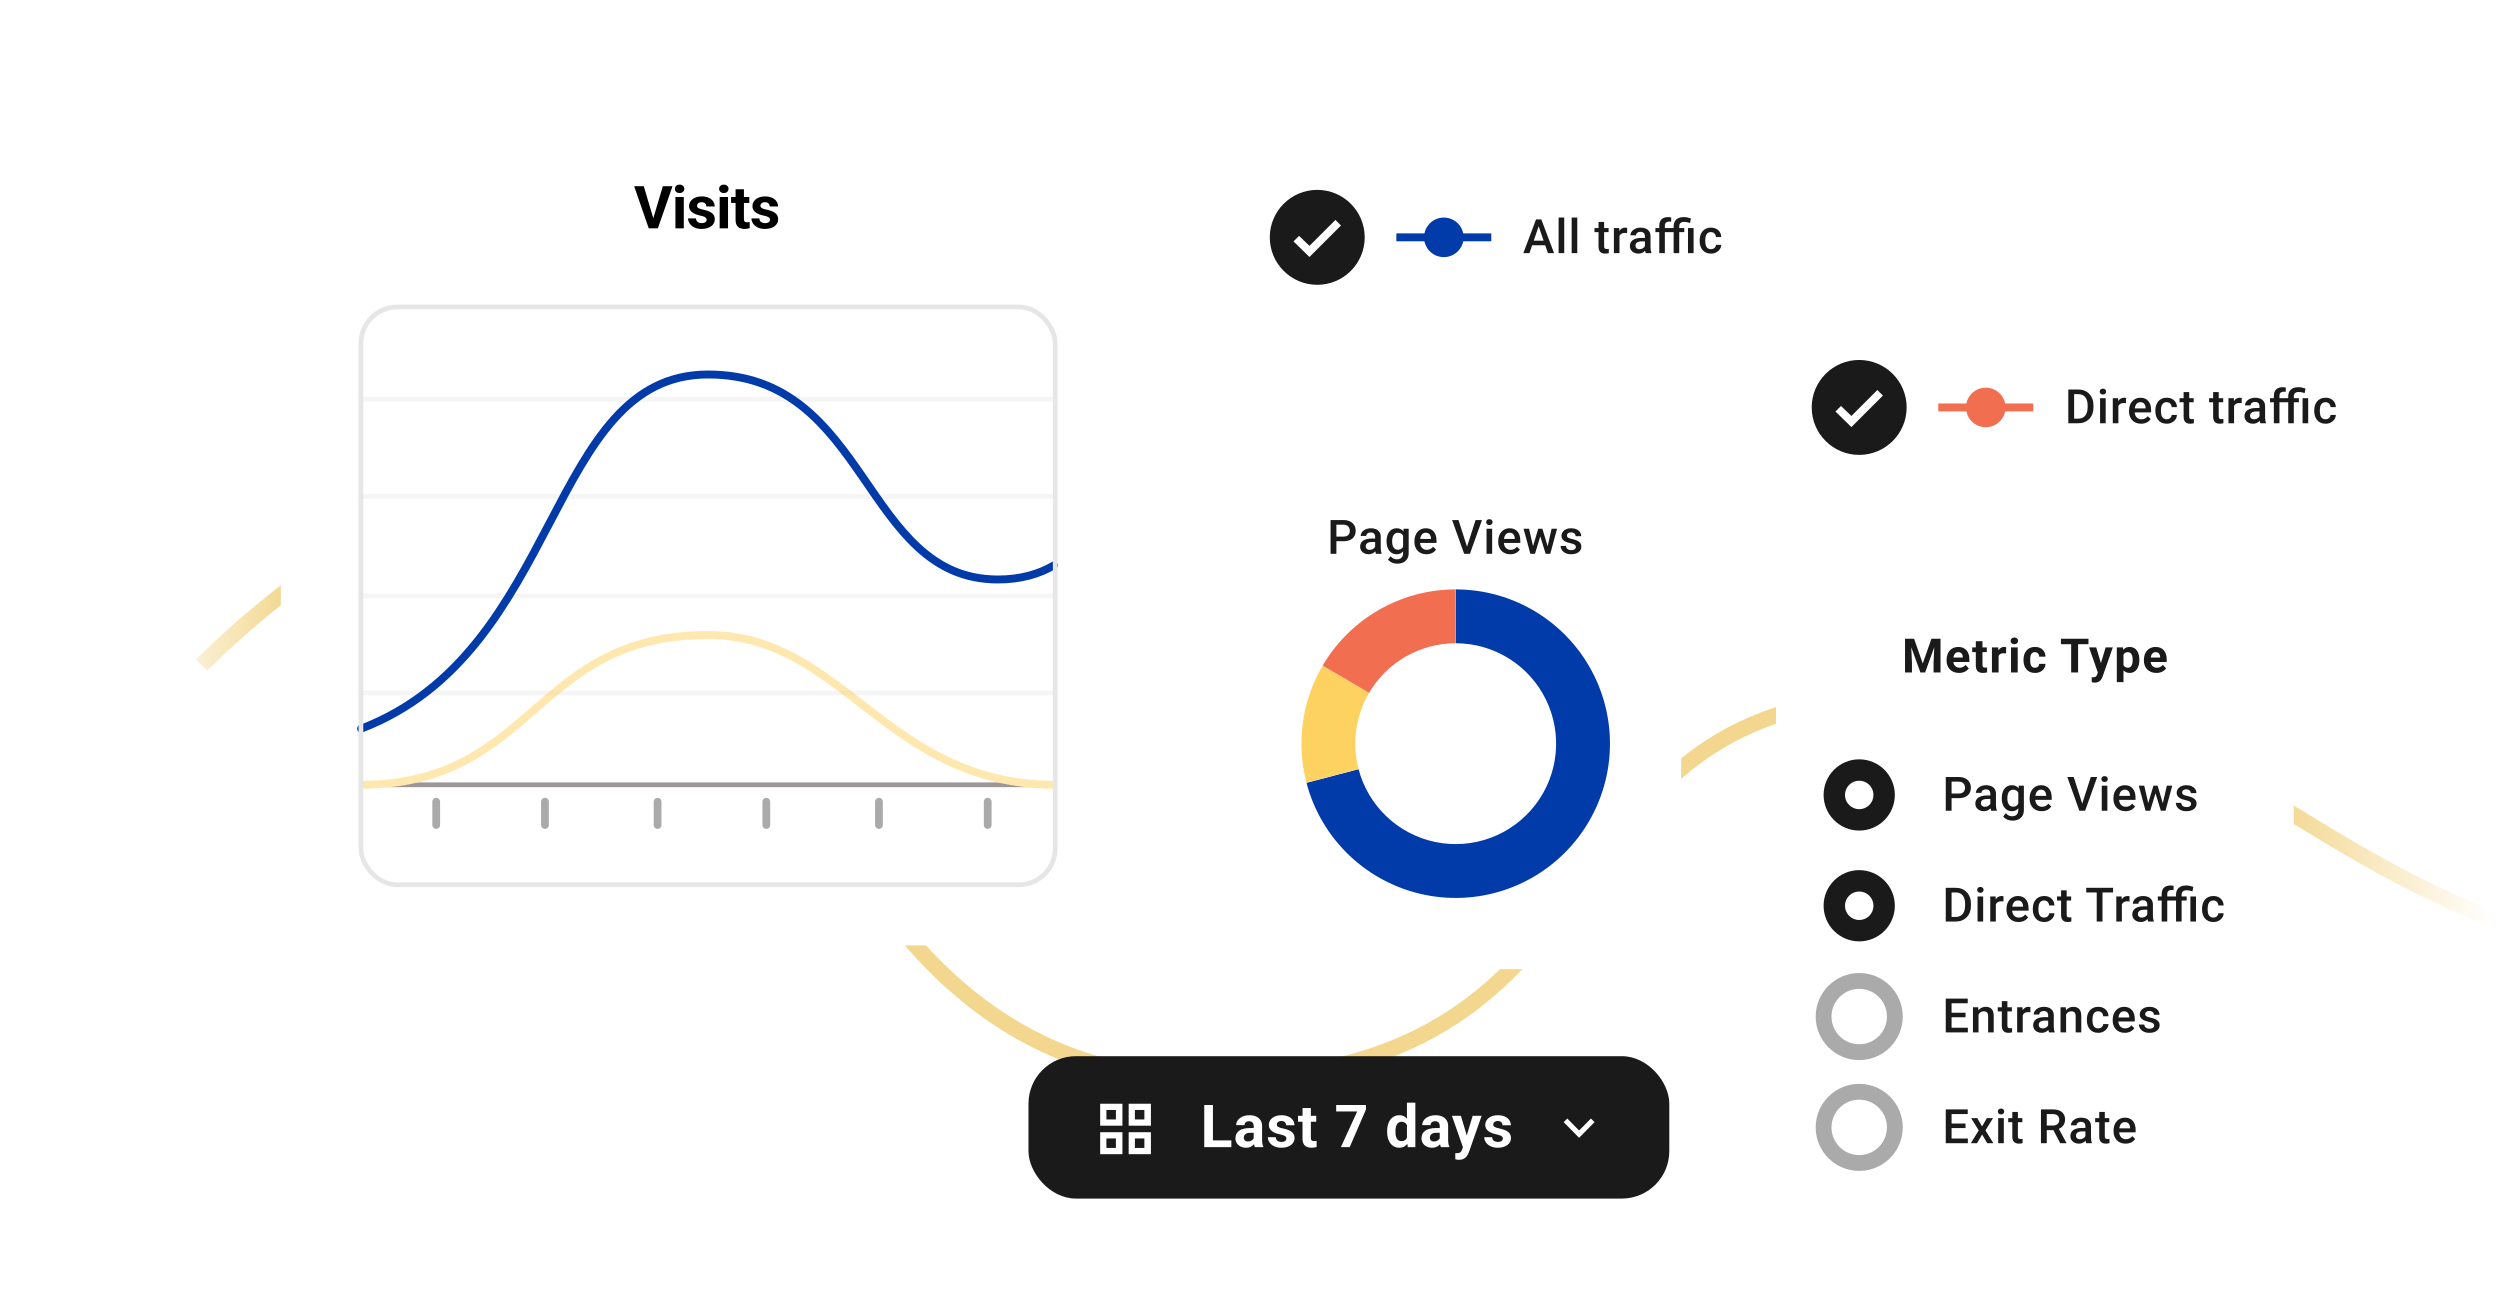 <svg width="632" height="328" viewBox="0 0 632 328" fill="none" xmlns="http://www.w3.org/2000/svg">
<path opacity="0.6" d="M51 168.138C51 168.138 76.017 142.198 103.379 130.646C209.759 85.733 179.816 283.567 317.85 272.556C417.459 264.61 387.11 172.497 487.727 176.197C558.547 178.801 574.439 210.366 630 232.261" stroke="url(#paint0_linear_789_53193)" stroke-width="4"/>
<path opacity="0.8" d="M630 157.4C630 157.4 604.983 138.946 577.621 130.728C471.241 98.777 501.184 239.517 363.15 231.684C263.541 226.032 293.89 160.502 193.273 163.134C122.453 164.986 106.561 187.442 51 203.018" stroke="url(#paint1_linear_789_53193)" stroke-width="4"/>
<rect x="71" y="23" width="216" height="216" rx="9.818" fill="white"/>
<path d="M165.058 55.501L167.571 47.063H170.017L166.304 57.727H164.692L165.058 55.501ZM162.744 47.063L165.249 55.501L165.63 57.727H164.004L160.312 47.063H162.744ZM172.862 49.803V57.727H170.746V49.803H172.862ZM170.614 47.737C170.614 47.429 170.721 47.175 170.936 46.975C171.151 46.775 171.439 46.675 171.8 46.675C172.157 46.675 172.442 46.775 172.657 46.975C172.877 47.175 172.987 47.429 172.987 47.737C172.987 48.045 172.877 48.299 172.657 48.499C172.442 48.699 172.157 48.799 171.8 48.799C171.439 48.799 171.151 48.699 170.936 48.499C170.721 48.299 170.614 48.045 170.614 47.737ZM178.645 55.537C178.645 55.386 178.601 55.249 178.513 55.127C178.425 55.005 178.261 54.893 178.022 54.79C177.788 54.683 177.448 54.585 177.004 54.497C176.604 54.409 176.23 54.3 175.883 54.168C175.542 54.031 175.244 53.867 174.99 53.677C174.741 53.487 174.546 53.262 174.404 53.003C174.262 52.739 174.192 52.439 174.192 52.102C174.192 51.77 174.262 51.458 174.404 51.165C174.55 50.872 174.758 50.613 175.027 50.388C175.3 50.159 175.632 49.981 176.023 49.854C176.418 49.722 176.862 49.656 177.356 49.656C178.044 49.656 178.635 49.766 179.128 49.986C179.626 50.205 180.007 50.508 180.271 50.894C180.539 51.275 180.674 51.709 180.674 52.197H178.564C178.564 51.992 178.52 51.809 178.432 51.648C178.349 51.482 178.217 51.353 178.037 51.26C177.861 51.162 177.632 51.114 177.348 51.114C177.114 51.114 176.911 51.155 176.74 51.238C176.57 51.316 176.438 51.424 176.345 51.56C176.257 51.692 176.213 51.839 176.213 52C176.213 52.122 176.237 52.232 176.286 52.329C176.34 52.422 176.425 52.508 176.543 52.586C176.66 52.664 176.811 52.737 176.997 52.805C177.187 52.869 177.422 52.928 177.7 52.981C178.271 53.098 178.781 53.252 179.231 53.443C179.68 53.628 180.036 53.882 180.3 54.204C180.564 54.522 180.695 54.939 180.695 55.457C180.695 55.808 180.617 56.131 180.461 56.424C180.305 56.717 180.08 56.973 179.787 57.193C179.494 57.407 179.143 57.576 178.733 57.698C178.327 57.815 177.871 57.874 177.363 57.874C176.626 57.874 176.001 57.742 175.488 57.478C174.98 57.215 174.594 56.88 174.331 56.475C174.072 56.065 173.943 55.645 173.943 55.215H175.942C175.952 55.503 176.025 55.735 176.162 55.911C176.303 56.087 176.482 56.214 176.696 56.292C176.916 56.37 177.153 56.409 177.407 56.409C177.68 56.409 177.907 56.372 178.088 56.299C178.269 56.221 178.405 56.118 178.498 55.992C178.596 55.86 178.645 55.708 178.645 55.537ZM184.046 49.803V57.727H181.93V49.803H184.046ZM181.798 47.737C181.798 47.429 181.905 47.175 182.12 46.975C182.335 46.775 182.623 46.675 182.984 46.675C183.341 46.675 183.626 46.775 183.841 46.975C184.061 47.175 184.171 47.429 184.171 47.737C184.171 48.045 184.061 48.299 183.841 48.499C183.626 48.699 183.341 48.799 182.984 48.799C182.623 48.799 182.335 48.699 182.12 48.499C181.905 48.299 181.798 48.045 181.798 47.737ZM189.426 49.803V51.297H184.812V49.803H189.426ZM185.954 47.847H188.063V55.34C188.063 55.569 188.093 55.745 188.151 55.867C188.215 55.989 188.308 56.075 188.43 56.123C188.552 56.167 188.706 56.189 188.891 56.189C189.023 56.189 189.14 56.184 189.243 56.175C189.35 56.16 189.44 56.145 189.514 56.131L189.521 57.683C189.34 57.742 189.145 57.788 188.935 57.822C188.725 57.857 188.493 57.874 188.239 57.874C187.775 57.874 187.37 57.798 187.023 57.647C186.682 57.49 186.418 57.242 186.232 56.9C186.047 56.558 185.954 56.109 185.954 55.552V47.847ZM194.666 55.537C194.666 55.386 194.622 55.249 194.534 55.127C194.446 55.005 194.283 54.893 194.044 54.79C193.809 54.683 193.47 54.585 193.026 54.497C192.625 54.409 192.252 54.3 191.905 54.168C191.563 54.031 191.265 53.867 191.011 53.677C190.762 53.487 190.567 53.262 190.425 53.003C190.284 52.739 190.213 52.439 190.213 52.102C190.213 51.77 190.284 51.458 190.425 51.165C190.572 50.872 190.779 50.613 191.048 50.388C191.321 50.159 191.653 49.981 192.044 49.854C192.44 49.722 192.884 49.656 193.377 49.656C194.066 49.656 194.656 49.766 195.15 49.986C195.648 50.205 196.028 50.508 196.292 50.894C196.561 51.275 196.695 51.709 196.695 52.197H194.586C194.586 51.992 194.542 51.809 194.454 51.648C194.371 51.482 194.239 51.353 194.058 51.26C193.882 51.162 193.653 51.114 193.37 51.114C193.135 51.114 192.933 51.155 192.762 51.238C192.591 51.316 192.459 51.424 192.366 51.56C192.278 51.692 192.235 51.839 192.235 52C192.235 52.122 192.259 52.232 192.308 52.329C192.361 52.422 192.447 52.508 192.564 52.586C192.681 52.664 192.833 52.737 193.018 52.805C193.209 52.869 193.443 52.928 193.721 52.981C194.293 53.098 194.803 53.252 195.252 53.443C195.701 53.628 196.058 53.882 196.321 54.204C196.585 54.522 196.717 54.939 196.717 55.457C196.717 55.808 196.639 56.131 196.483 56.424C196.326 56.717 196.102 56.973 195.809 57.193C195.516 57.407 195.164 57.576 194.754 57.698C194.349 57.815 193.892 57.874 193.384 57.874C192.647 57.874 192.022 57.742 191.509 57.478C191.002 57.215 190.616 56.88 190.352 56.475C190.093 56.065 189.964 55.645 189.964 55.215H191.964C191.973 55.503 192.047 55.735 192.183 55.911C192.325 56.087 192.503 56.214 192.718 56.292C192.938 56.37 193.174 56.409 193.428 56.409C193.702 56.409 193.929 56.372 194.11 56.299C194.29 56.221 194.427 56.118 194.52 55.992C194.617 55.86 194.666 55.708 194.666 55.537Z" fill="black"/>
<line x1="110.273" y1="202.673" x2="110.273" y2="208.564" stroke="#AAAAAA" stroke-width="1.964" stroke-linecap="round"/>
<line x1="137.764" y1="202.673" x2="137.764" y2="208.564" stroke="#AAAAAA" stroke-width="1.964" stroke-linecap="round"/>
<line x1="193.727" y1="202.673" x2="193.727" y2="208.564" stroke="#AAAAAA" stroke-width="1.964" stroke-linecap="round"/>
<line x1="222.2" y1="202.673" x2="222.2" y2="208.564" stroke="#AAAAAA" stroke-width="1.964" stroke-linecap="round"/>
<line x1="166.237" y1="202.673" x2="166.237" y2="208.564" stroke="#AAAAAA" stroke-width="1.964" stroke-linecap="round"/>
<line x1="249.691" y1="202.673" x2="249.691" y2="208.564" stroke="#AAAAAA" stroke-width="1.964" stroke-linecap="round"/>
<line opacity="0.4" x1="90.637" y1="100.945" x2="267.364" y2="100.945" stroke="#E6E6E6" stroke-width="1.2"/>
<path opacity="0.4" d="M90.637 150.636H267.364" stroke="#E6E6E6" stroke-width="1.2"/>
<line opacity="0.4" x1="90.637" y1="125.491" x2="267.364" y2="125.491" stroke="#E6E6E6" stroke-width="1.2"/>
<path opacity="0.4" d="M90.637 175.182H267.364" stroke="#E6E6E6" stroke-width="1.2"/>
<path d="M266.455 142.91C262.616 145.15 257.993 146.494 252.283 146.494C218.035 146.494 219.746 94.673 179.001 94.673C138.255 94.673 142.277 164.689 91.28 184.216" stroke="#013AA9" stroke-width="2" stroke-miterlimit="3.999" stroke-linecap="round"/>
<g opacity="0.5">
<path d="M91.128 198.396H266.382" stroke="#35302E" stroke-width="1.2"/>
<path d="M91.005 198.397C135.41 198.397 134.596 160.535 179.001 160.535C213.364 160.535 223.89 198.397 266.874 198.397" stroke="#FED260" stroke-width="2" stroke-linejoin="round"/>
</g>
<rect x="91.237" y="77.6" width="175.527" height="146.073" rx="9.218" stroke="#E6E6E6" stroke-width="1.2"/>
<g filter="url(#filter0_d_789_53193)">
<rect x="260" y="261" width="162" height="36" rx="12" fill="#1A1A1A"/>
<path d="M278.125 278.575V273.025H283.75V278.575H278.125ZM279.7 274.6V277H282.1V274.6H279.7ZM278.125 285.775V280.225H283.75V285.775H278.125ZM279.7 281.8V284.2H282.1V281.8H279.7ZM285.325 273.025V278.575H290.95V273.025H285.325ZM289.3 274.6V277H286.9V274.6H289.3ZM285.325 285.775V280.225H290.95V285.775H285.325ZM286.9 281.8V284.2H289.3V281.8H286.9Z" fill="white"/>
<path d="M311.287 282.286V284H305.919V282.286H311.287ZM306.629 273.336V284H304.432V273.336H306.629ZM316.933 282.213V278.683C316.933 278.429 316.891 278.211 316.808 278.031C316.725 277.845 316.596 277.701 316.42 277.599C316.249 277.496 316.027 277.445 315.753 277.445C315.519 277.445 315.316 277.486 315.145 277.569C314.975 277.647 314.843 277.762 314.75 277.914C314.657 278.06 314.611 278.233 314.611 278.434H312.501C312.501 278.097 312.58 277.777 312.736 277.474C312.892 277.171 313.119 276.905 313.417 276.676C313.715 276.441 314.069 276.258 314.479 276.126C314.894 275.995 315.358 275.929 315.871 275.929C316.486 275.929 317.033 276.031 317.511 276.236C317.99 276.441 318.366 276.749 318.639 277.159C318.917 277.569 319.057 278.082 319.057 278.697V282.088C319.057 282.523 319.083 282.879 319.137 283.158C319.191 283.431 319.269 283.67 319.372 283.875V284H317.24C317.138 283.785 317.06 283.517 317.006 283.194C316.957 282.867 316.933 282.54 316.933 282.213ZM317.211 279.173L317.226 280.367H316.046C315.768 280.367 315.526 280.399 315.321 280.462C315.116 280.526 314.948 280.616 314.816 280.733C314.684 280.846 314.586 280.978 314.523 281.129C314.464 281.28 314.435 281.446 314.435 281.627C314.435 281.808 314.477 281.971 314.56 282.118C314.643 282.259 314.762 282.372 314.918 282.455C315.075 282.533 315.258 282.572 315.468 282.572C315.785 282.572 316.061 282.508 316.295 282.381C316.53 282.254 316.71 282.098 316.837 281.913C316.969 281.727 317.038 281.551 317.042 281.385L317.599 282.279C317.521 282.479 317.414 282.687 317.277 282.901C317.145 283.116 316.977 283.319 316.771 283.509C316.566 283.695 316.32 283.849 316.032 283.971C315.744 284.088 315.402 284.146 315.006 284.146C314.503 284.146 314.047 284.046 313.637 283.846C313.231 283.641 312.909 283.36 312.67 283.004C312.436 282.643 312.318 282.232 312.318 281.773C312.318 281.358 312.396 280.99 312.553 280.667C312.709 280.345 312.938 280.074 313.241 279.854C313.549 279.63 313.932 279.461 314.391 279.349C314.85 279.232 315.382 279.173 315.988 279.173H317.211ZM325.207 281.81C325.207 281.659 325.163 281.522 325.075 281.4C324.988 281.278 324.824 281.166 324.585 281.063C324.35 280.956 324.011 280.858 323.567 280.77C323.166 280.682 322.793 280.572 322.446 280.44C322.104 280.304 321.806 280.14 321.552 279.95C321.303 279.759 321.108 279.535 320.967 279.276C320.825 279.012 320.754 278.712 320.754 278.375C320.754 278.043 320.825 277.73 320.967 277.438C321.113 277.145 321.321 276.886 321.589 276.661C321.863 276.432 322.195 276.253 322.585 276.126C322.981 275.995 323.425 275.929 323.918 275.929C324.607 275.929 325.197 276.039 325.691 276.258C326.189 276.478 326.57 276.781 326.833 277.167C327.102 277.547 327.236 277.982 327.236 278.47H325.127C325.127 278.265 325.083 278.082 324.995 277.921C324.912 277.755 324.78 277.625 324.599 277.533C324.424 277.435 324.194 277.386 323.911 277.386C323.676 277.386 323.474 277.428 323.303 277.511C323.132 277.589 323 277.696 322.907 277.833C322.82 277.965 322.776 278.111 322.776 278.272C322.776 278.395 322.8 278.504 322.849 278.602C322.903 278.695 322.988 278.78 323.105 278.858C323.222 278.937 323.374 279.01 323.559 279.078C323.75 279.142 323.984 279.2 324.262 279.254C324.834 279.371 325.344 279.525 325.793 279.715C326.242 279.901 326.599 280.155 326.863 280.477C327.126 280.794 327.258 281.212 327.258 281.729C327.258 282.081 327.18 282.403 327.024 282.696C326.867 282.989 326.643 283.246 326.35 283.465C326.057 283.68 325.705 283.849 325.295 283.971C324.89 284.088 324.433 284.146 323.926 284.146C323.188 284.146 322.563 284.015 322.051 283.751C321.543 283.487 321.157 283.153 320.893 282.748C320.634 282.337 320.505 281.917 320.505 281.488H322.505C322.514 281.776 322.588 282.008 322.724 282.184C322.866 282.359 323.044 282.486 323.259 282.564C323.479 282.643 323.716 282.682 323.969 282.682C324.243 282.682 324.47 282.645 324.651 282.572C324.831 282.494 324.968 282.391 325.061 282.264C325.158 282.132 325.207 281.981 325.207 281.81ZM332.749 276.075V277.569H328.135V276.075H332.749ZM329.278 274.12H331.387V281.612C331.387 281.842 331.416 282.018 331.475 282.14C331.539 282.262 331.631 282.347 331.753 282.396C331.875 282.44 332.029 282.462 332.215 282.462C332.347 282.462 332.464 282.457 332.566 282.447C332.674 282.433 332.764 282.418 332.837 282.403L332.845 283.956C332.664 284.015 332.469 284.061 332.259 284.095C332.049 284.129 331.817 284.146 331.563 284.146C331.099 284.146 330.694 284.071 330.347 283.919C330.005 283.763 329.742 283.514 329.556 283.172C329.371 282.831 329.278 282.381 329.278 281.825V274.12ZM345.322 273.336V274.471L341.198 284H338.972L343.095 274.984H337.785V273.336H345.322ZM355.675 282.271V272.75H357.799V284H355.887L355.675 282.271ZM350.665 280.133V279.979C350.665 279.374 350.733 278.824 350.87 278.331C351.007 277.833 351.207 277.406 351.471 277.049C351.734 276.693 352.059 276.417 352.445 276.222C352.831 276.026 353.27 275.929 353.763 275.929C354.227 275.929 354.632 276.026 354.979 276.222C355.331 276.417 355.628 276.695 355.873 277.057C356.122 277.413 356.322 277.835 356.473 278.324C356.625 278.807 356.734 279.337 356.803 279.913V280.25C356.734 280.802 356.625 281.314 356.473 281.788C356.322 282.262 356.122 282.677 355.873 283.033C355.628 283.385 355.331 283.658 354.979 283.854C354.627 284.049 354.217 284.146 353.749 284.146C353.255 284.146 352.816 284.046 352.43 283.846C352.049 283.646 351.727 283.365 351.463 283.004C351.205 282.643 351.007 282.218 350.87 281.729C350.733 281.241 350.665 280.709 350.665 280.133ZM352.774 279.979V280.133C352.774 280.46 352.799 280.765 352.848 281.048C352.901 281.332 352.987 281.583 353.104 281.803C353.226 282.018 353.382 282.186 353.573 282.308C353.768 282.425 354.005 282.484 354.283 282.484C354.645 282.484 354.942 282.403 355.177 282.242C355.411 282.076 355.589 281.849 355.711 281.561C355.838 281.273 355.912 280.941 355.931 280.565V279.605C355.917 279.298 355.873 279.022 355.799 278.778C355.731 278.529 355.628 278.316 355.492 278.141C355.36 277.965 355.194 277.828 354.994 277.73C354.798 277.633 354.566 277.584 354.298 277.584C354.024 277.584 353.79 277.647 353.595 277.774C353.399 277.896 353.241 278.065 353.119 278.28C353.001 278.495 352.914 278.749 352.855 279.042C352.801 279.33 352.774 279.642 352.774 279.979ZM363.964 282.213V278.683C363.964 278.429 363.923 278.211 363.84 278.031C363.757 277.845 363.627 277.701 363.451 277.599C363.281 277.496 363.058 277.445 362.785 277.445C362.551 277.445 362.348 277.486 362.177 277.569C362.006 277.647 361.874 277.762 361.782 277.914C361.689 278.06 361.642 278.233 361.642 278.434H359.533C359.533 278.097 359.611 277.777 359.767 277.474C359.924 277.171 360.151 276.905 360.449 276.676C360.746 276.441 361.1 276.258 361.511 276.126C361.926 275.995 362.389 275.929 362.902 275.929C363.517 275.929 364.064 276.031 364.543 276.236C365.021 276.441 365.397 276.749 365.671 277.159C365.949 277.569 366.088 278.082 366.088 278.697V282.088C366.088 282.523 366.115 282.879 366.169 283.158C366.222 283.431 366.301 283.67 366.403 283.875V284H364.272C364.169 283.785 364.091 283.517 364.037 283.194C363.989 282.867 363.964 282.54 363.964 282.213ZM364.242 279.173L364.257 280.367H363.078C362.8 280.367 362.558 280.399 362.353 280.462C362.148 280.526 361.979 280.616 361.847 280.733C361.716 280.846 361.618 280.978 361.554 281.129C361.496 281.28 361.467 281.446 361.467 281.627C361.467 281.808 361.508 281.971 361.591 282.118C361.674 282.259 361.794 282.372 361.95 282.455C362.106 282.533 362.289 282.572 362.499 282.572C362.817 282.572 363.093 282.508 363.327 282.381C363.561 282.254 363.742 282.098 363.869 281.913C364.001 281.727 364.069 281.551 364.074 281.385L364.631 282.279C364.553 282.479 364.445 282.687 364.308 282.901C364.177 283.116 364.008 283.319 363.803 283.509C363.598 283.695 363.351 283.849 363.063 283.971C362.775 284.088 362.433 284.146 362.038 284.146C361.535 284.146 361.078 284.046 360.668 283.846C360.263 283.641 359.941 283.36 359.701 283.004C359.467 282.643 359.35 282.232 359.35 281.773C359.35 281.358 359.428 280.99 359.584 280.667C359.741 280.345 359.97 280.074 360.273 279.854C360.58 279.63 360.964 279.461 361.423 279.349C361.882 279.232 362.414 279.173 363.019 279.173H364.242ZM370.188 283.106L372.29 276.075H374.553L371.367 285.194C371.299 285.394 371.206 285.609 371.089 285.838C370.977 286.068 370.823 286.285 370.627 286.49C370.437 286.7 370.195 286.871 369.902 287.003C369.614 287.135 369.26 287.201 368.84 287.201C368.64 287.201 368.477 287.188 368.35 287.164C368.223 287.14 368.071 287.105 367.896 287.062V285.516C367.949 285.516 368.005 285.516 368.064 285.516C368.123 285.521 368.179 285.523 368.232 285.523C368.511 285.523 368.738 285.492 368.914 285.428C369.089 285.365 369.231 285.267 369.338 285.135C369.446 285.008 369.531 284.842 369.595 284.637L370.188 283.106ZM369.309 276.075L371.03 281.817L371.331 284.051L369.895 284.205L367.046 276.075H369.309ZM379.92 281.81C379.92 281.659 379.876 281.522 379.788 281.4C379.7 281.278 379.537 281.166 379.298 281.063C379.063 280.956 378.724 280.858 378.28 280.77C377.879 280.682 377.506 280.572 377.159 280.44C376.817 280.304 376.519 280.14 376.265 279.95C376.016 279.759 375.821 279.535 375.679 279.276C375.538 279.012 375.467 278.712 375.467 278.375C375.467 278.043 375.538 277.73 375.679 277.438C375.826 277.145 376.033 276.886 376.302 276.661C376.575 276.432 376.908 276.253 377.298 276.126C377.694 275.995 378.138 275.929 378.631 275.929C379.32 275.929 379.91 276.039 380.404 276.258C380.902 276.478 381.283 276.781 381.546 277.167C381.815 277.547 381.949 277.982 381.949 278.47H379.84C379.84 278.265 379.796 278.082 379.708 277.921C379.625 277.755 379.493 277.625 379.312 277.533C379.137 277.435 378.907 277.386 378.624 277.386C378.389 277.386 378.187 277.428 378.016 277.511C377.845 277.589 377.713 277.696 377.62 277.833C377.533 277.965 377.489 278.111 377.489 278.272C377.489 278.395 377.513 278.504 377.562 278.602C377.616 278.695 377.701 278.78 377.818 278.858C377.935 278.937 378.087 279.01 378.272 279.078C378.463 279.142 378.697 279.2 378.975 279.254C379.547 279.371 380.057 279.525 380.506 279.715C380.955 279.901 381.312 280.155 381.575 280.477C381.839 280.794 381.971 281.212 381.971 281.729C381.971 282.081 381.893 282.403 381.737 282.696C381.58 282.989 381.356 283.246 381.063 283.465C380.77 283.68 380.418 283.849 380.008 283.971C379.603 284.088 379.146 284.146 378.638 284.146C377.901 284.146 377.276 284.015 376.763 283.751C376.256 283.487 375.87 283.153 375.606 282.748C375.347 282.337 375.218 281.917 375.218 281.488H377.218C377.227 281.776 377.301 282.008 377.437 282.184C377.579 282.359 377.757 282.486 377.972 282.564C378.192 282.643 378.429 282.682 378.682 282.682C378.956 282.682 379.183 282.645 379.364 282.572C379.544 282.494 379.681 282.391 379.774 282.264C379.871 282.132 379.92 281.981 379.92 281.81Z" fill="white"/>
<path d="M399.195 281.637L403.095 277.677L402.181 276.762L398.281 280.723L399.195 281.637ZM400.109 280.723L396.209 276.762L395.295 277.677L399.195 281.637L400.109 280.723Z" fill="white"/>
</g>
<g filter="url(#filter1_d_789_53193)">
<rect x="311" y="111" width="114" height="128" rx="18" fill="white"/>
<path d="M339.607 130.818H337.387V129.652H339.607C339.994 129.652 340.307 129.59 340.545 129.465C340.783 129.34 340.957 129.168 341.066 128.949C341.18 128.727 341.236 128.473 341.236 128.188C341.236 127.918 341.18 127.666 341.066 127.432C340.957 127.193 340.783 127.002 340.545 126.857C340.307 126.713 339.994 126.641 339.607 126.641H337.838V134H336.367V125.469H339.607C340.268 125.469 340.828 125.586 341.289 125.82C341.754 126.051 342.107 126.371 342.35 126.781C342.592 127.188 342.713 127.652 342.713 128.176C342.713 128.727 342.592 129.199 342.35 129.594C342.107 129.988 341.754 130.291 341.289 130.502C340.828 130.713 340.268 130.818 339.607 130.818ZM347.635 132.729V129.705C347.635 129.479 347.594 129.283 347.511 129.119C347.429 128.955 347.304 128.828 347.136 128.738C346.972 128.648 346.765 128.604 346.515 128.604C346.285 128.604 346.086 128.643 345.918 128.721C345.75 128.799 345.619 128.904 345.525 129.037C345.431 129.17 345.385 129.32 345.385 129.488H343.978C343.978 129.238 344.039 128.996 344.16 128.762C344.281 128.527 344.457 128.318 344.687 128.135C344.918 127.951 345.193 127.807 345.513 127.701C345.834 127.596 346.193 127.543 346.592 127.543C347.068 127.543 347.49 127.623 347.857 127.783C348.228 127.943 348.519 128.186 348.73 128.51C348.945 128.83 349.052 129.232 349.052 129.717V132.535C349.052 132.824 349.072 133.084 349.111 133.314C349.154 133.541 349.215 133.738 349.293 133.906V134H347.845C347.779 133.848 347.726 133.654 347.687 133.42C347.652 133.182 347.635 132.951 347.635 132.729ZM347.84 130.145L347.851 131.018H346.838C346.576 131.018 346.345 131.043 346.146 131.094C345.947 131.141 345.781 131.211 345.648 131.305C345.515 131.398 345.416 131.512 345.349 131.645C345.283 131.777 345.25 131.928 345.25 132.096C345.25 132.264 345.289 132.418 345.367 132.559C345.445 132.695 345.558 132.803 345.707 132.881C345.859 132.959 346.043 132.998 346.258 132.998C346.547 132.998 346.799 132.939 347.013 132.822C347.232 132.701 347.404 132.555 347.529 132.383C347.654 132.207 347.72 132.041 347.728 131.885L348.185 132.512C348.138 132.672 348.058 132.844 347.945 133.027C347.832 133.211 347.683 133.387 347.5 133.555C347.32 133.719 347.103 133.854 346.849 133.959C346.599 134.064 346.31 134.117 345.982 134.117C345.568 134.117 345.199 134.035 344.875 133.871C344.551 133.703 344.297 133.479 344.113 133.197C343.929 132.912 343.838 132.59 343.838 132.23C343.838 131.895 343.9 131.598 344.025 131.34C344.154 131.078 344.342 130.859 344.588 130.684C344.838 130.508 345.142 130.375 345.502 130.285C345.861 130.191 346.271 130.145 346.732 130.145H347.84ZM354.83 127.66H356.113V133.824C356.113 134.395 355.992 134.879 355.75 135.277C355.507 135.676 355.169 135.979 354.736 136.186C354.302 136.396 353.8 136.502 353.23 136.502C352.988 136.502 352.718 136.467 352.421 136.396C352.128 136.326 351.843 136.213 351.566 136.057C351.292 135.904 351.064 135.703 350.88 135.453L351.542 134.621C351.769 134.891 352.019 135.088 352.292 135.213C352.566 135.338 352.853 135.4 353.154 135.4C353.478 135.4 353.753 135.34 353.98 135.219C354.21 135.102 354.388 134.928 354.513 134.697C354.638 134.467 354.701 134.186 354.701 133.854V129.096L354.83 127.66ZM350.523 130.9V130.777C350.523 130.297 350.582 129.859 350.699 129.465C350.816 129.066 350.984 128.725 351.203 128.439C351.421 128.15 351.687 127.93 352 127.777C352.312 127.621 352.666 127.543 353.06 127.543C353.47 127.543 353.82 127.617 354.109 127.766C354.402 127.914 354.646 128.127 354.841 128.404C355.037 128.678 355.189 129.006 355.298 129.389C355.412 129.768 355.496 130.189 355.55 130.654V131.047C355.5 131.5 355.414 131.914 355.292 132.289C355.171 132.664 355.011 132.988 354.812 133.262C354.613 133.535 354.367 133.746 354.074 133.895C353.785 134.043 353.443 134.117 353.048 134.117C352.662 134.117 352.312 134.037 352 133.877C351.691 133.717 351.425 133.492 351.203 133.203C350.984 132.914 350.816 132.574 350.699 132.184C350.582 131.789 350.523 131.361 350.523 130.9ZM351.935 130.777V130.9C351.935 131.189 351.962 131.459 352.017 131.709C352.076 131.959 352.164 132.18 352.281 132.371C352.402 132.559 352.554 132.707 352.738 132.816C352.925 132.922 353.146 132.975 353.4 132.975C353.732 132.975 354.003 132.904 354.214 132.764C354.429 132.623 354.593 132.434 354.707 132.195C354.824 131.953 354.906 131.684 354.953 131.387V130.326C354.929 130.096 354.88 129.881 354.806 129.682C354.736 129.482 354.64 129.309 354.519 129.16C354.398 129.008 354.246 128.891 354.062 128.809C353.878 128.723 353.662 128.68 353.412 128.68C353.158 128.68 352.937 128.734 352.75 128.844C352.562 128.953 352.408 129.104 352.287 129.295C352.169 129.486 352.082 129.709 352.023 129.963C351.964 130.217 351.935 130.488 351.935 130.777ZM360.613 134.117C360.144 134.117 359.72 134.041 359.341 133.889C358.966 133.732 358.646 133.516 358.38 133.238C358.118 132.961 357.917 132.635 357.777 132.26C357.636 131.885 357.566 131.48 357.566 131.047V130.812C357.566 130.316 357.638 129.867 357.782 129.465C357.927 129.062 358.128 128.719 358.386 128.434C358.644 128.145 358.949 127.924 359.3 127.771C359.652 127.619 360.032 127.543 360.443 127.543C360.896 127.543 361.292 127.619 361.632 127.771C361.972 127.924 362.253 128.139 362.476 128.416C362.702 128.689 362.87 129.016 362.98 129.395C363.093 129.773 363.15 130.191 363.15 130.648V131.252H358.251V130.238H361.755V130.127C361.747 129.873 361.697 129.635 361.603 129.412C361.513 129.189 361.374 129.01 361.187 128.873C360.999 128.736 360.749 128.668 360.437 128.668C360.202 128.668 359.993 128.719 359.81 128.82C359.63 128.918 359.48 129.061 359.359 129.248C359.238 129.436 359.144 129.662 359.077 129.928C359.015 130.189 358.984 130.484 358.984 130.812V131.047C358.984 131.324 359.021 131.582 359.095 131.82C359.173 132.055 359.286 132.26 359.435 132.436C359.583 132.611 359.763 132.75 359.974 132.852C360.185 132.949 360.425 132.998 360.695 132.998C361.034 132.998 361.337 132.93 361.603 132.793C361.868 132.656 362.099 132.463 362.294 132.213L363.038 132.934C362.902 133.133 362.724 133.324 362.505 133.508C362.286 133.688 362.019 133.834 361.702 133.947C361.39 134.061 361.027 134.117 360.613 134.117ZM370.784 132.441L373.028 125.469H374.651L371.593 134H370.497L370.784 132.441ZM368.71 125.469L370.936 132.441L371.241 134H370.139L367.093 125.469H368.71ZM377.217 127.66V134H375.799V127.66H377.217ZM375.706 125.996C375.706 125.781 375.776 125.604 375.917 125.463C376.061 125.318 376.26 125.246 376.514 125.246C376.764 125.246 376.961 125.318 377.106 125.463C377.251 125.604 377.323 125.781 377.323 125.996C377.323 126.207 377.251 126.383 377.106 126.523C376.961 126.664 376.764 126.734 376.514 126.734C376.26 126.734 376.061 126.664 375.917 126.523C375.776 126.383 375.706 126.207 375.706 125.996ZM381.799 134.117C381.33 134.117 380.907 134.041 380.528 133.889C380.153 133.732 379.832 133.516 379.567 133.238C379.305 132.961 379.104 132.635 378.963 132.26C378.823 131.885 378.752 131.48 378.752 131.047V130.812C378.752 130.316 378.825 129.867 378.969 129.465C379.114 129.062 379.315 128.719 379.573 128.434C379.83 128.145 380.135 127.924 380.487 127.771C380.838 127.619 381.219 127.543 381.629 127.543C382.082 127.543 382.479 127.619 382.819 127.771C383.159 127.924 383.44 128.139 383.662 128.416C383.889 128.689 384.057 129.016 384.166 129.395C384.28 129.773 384.336 130.191 384.336 130.648V131.252H379.438V130.238H382.942V130.127C382.934 129.873 382.883 129.635 382.789 129.412C382.7 129.189 382.561 129.01 382.373 128.873C382.186 128.736 381.936 128.668 381.623 128.668C381.389 128.668 381.18 128.719 380.996 128.82C380.817 128.918 380.666 129.061 380.545 129.248C380.424 129.436 380.33 129.662 380.264 129.928C380.201 130.189 380.17 130.484 380.17 130.812V131.047C380.17 131.324 380.207 131.582 380.282 131.82C380.36 132.055 380.473 132.26 380.621 132.436C380.77 132.611 380.95 132.75 381.16 132.852C381.371 132.949 381.612 132.998 381.881 132.998C382.221 132.998 382.524 132.93 382.789 132.793C383.055 132.656 383.285 132.463 383.481 132.213L384.225 132.934C384.088 133.133 383.91 133.324 383.692 133.508C383.473 133.688 383.205 133.834 382.889 133.947C382.576 134.061 382.213 134.117 381.799 134.117ZM387.4 132.594L388.865 127.66H389.768L389.522 129.137L388.045 134H387.236L387.4 132.594ZM386.539 127.66L387.682 132.617L387.775 134H386.873L385.156 127.66H386.539ZM391.139 132.559L392.246 127.66H393.623L391.912 134H391.01L391.139 132.559ZM389.92 127.66L391.367 132.535L391.549 134H390.74L389.246 129.131L389 127.66H389.92ZM398.381 132.283C398.381 132.143 398.346 132.016 398.275 131.902C398.205 131.785 398.07 131.68 397.871 131.586C397.676 131.492 397.387 131.406 397.004 131.328C396.668 131.254 396.359 131.166 396.078 131.064C395.801 130.959 395.562 130.832 395.363 130.684C395.164 130.535 395.01 130.359 394.9 130.156C394.791 129.953 394.736 129.719 394.736 129.453C394.736 129.195 394.793 128.951 394.906 128.721C395.019 128.49 395.181 128.287 395.392 128.111C395.603 127.936 395.859 127.797 396.16 127.695C396.465 127.594 396.805 127.543 397.18 127.543C397.711 127.543 398.166 127.633 398.545 127.812C398.928 127.988 399.221 128.229 399.424 128.533C399.627 128.834 399.728 129.174 399.728 129.553H398.316C398.316 129.385 398.273 129.229 398.187 129.084C398.105 128.936 397.98 128.816 397.812 128.727C397.644 128.633 397.433 128.586 397.18 128.586C396.937 128.586 396.736 128.625 396.576 128.703C396.42 128.777 396.303 128.875 396.224 128.996C396.15 129.117 396.113 129.25 396.113 129.395C396.113 129.5 396.133 129.596 396.172 129.682C396.215 129.764 396.285 129.84 396.383 129.91C396.48 129.977 396.613 130.039 396.781 130.098C396.953 130.156 397.168 130.213 397.426 130.268C397.91 130.369 398.326 130.5 398.674 130.66C399.025 130.816 399.295 131.02 399.482 131.27C399.67 131.516 399.764 131.828 399.764 132.207C399.764 132.488 399.703 132.746 399.582 132.98C399.465 133.211 399.293 133.412 399.066 133.584C398.84 133.752 398.568 133.883 398.252 133.977C397.939 134.07 397.588 134.117 397.197 134.117C396.623 134.117 396.137 134.016 395.738 133.812C395.34 133.605 395.037 133.342 394.83 133.021C394.627 132.697 394.525 132.361 394.525 132.014H395.89C395.906 132.275 395.978 132.484 396.107 132.641C396.24 132.793 396.404 132.904 396.599 132.975C396.799 133.041 397.004 133.074 397.215 133.074C397.469 133.074 397.681 133.041 397.853 132.975C398.025 132.904 398.156 132.811 398.246 132.693C398.336 132.572 398.381 132.436 398.381 132.283Z" fill="#1A1A1A"/>
<path d="M368 143C375.287 143 382.429 145.042 388.615 148.894C394.801 152.746 399.784 158.254 402.999 164.793C406.214 171.333 407.533 178.642 406.805 185.893C406.078 193.144 403.333 200.046 398.883 205.817C394.433 211.587 388.455 215.996 381.627 218.542C374.799 221.088 367.394 221.67 360.252 220.223C353.11 218.775 346.517 215.355 341.219 210.351C335.922 205.347 332.132 198.959 330.28 191.911L343.447 188.452C344.652 193.039 347.119 197.198 350.567 200.455C354.016 203.712 358.308 205.938 362.957 206.881C367.606 207.823 372.426 207.444 376.87 205.786C381.315 204.129 385.206 201.259 388.103 197.503C391 193.747 392.786 189.254 393.26 184.534C393.733 179.814 392.875 175.056 390.782 170.799C388.689 166.543 385.446 162.957 381.419 160.45C377.392 157.942 372.744 156.613 368 156.613V143Z" fill="#013AA9"/>
<path d="M330.264 191.849C327.652 181.841 329.123 171.205 334.352 162.281L346.098 169.164C342.693 174.973 341.736 181.896 343.436 188.411L330.264 191.849Z" fill="#FED260"/>
<path d="M334.362 162.264C337.797 156.409 342.701 151.552 348.589 148.174C354.477 144.795 361.145 143.012 367.933 143L367.956 156.613C363.538 156.621 359.197 157.782 355.365 159.981C351.532 162.181 348.34 165.342 346.104 169.153L334.362 162.264Z" fill="#F16E51"/>
</g>
<g filter="url(#filter2_d_789_53193)">
<g clip-path="url(#clip0_789_53193)">
<rect x="449" y="143" width="130.872" height="154.009" rx="12.007" fill="white"/>
<rect width="130.872" height="33.95" transform="translate(449 143)" fill="white"/>
<path d="M482.393 155.469H483.881L486.072 161.732L488.264 155.469H489.752L486.67 164H485.475L482.393 155.469ZM481.59 155.469H483.072L483.342 161.574V164H481.59V155.469ZM489.072 155.469H490.561V164H488.803V161.574L489.072 155.469ZM495.254 164.117C494.761 164.117 494.32 164.039 493.929 163.883C493.539 163.723 493.207 163.502 492.933 163.221C492.664 162.939 492.457 162.613 492.312 162.242C492.168 161.867 492.095 161.469 492.095 161.047V160.812C492.095 160.332 492.164 159.893 492.3 159.494C492.437 159.096 492.633 158.75 492.886 158.457C493.144 158.164 493.457 157.939 493.824 157.783C494.191 157.623 494.605 157.543 495.066 157.543C495.515 157.543 495.914 157.617 496.261 157.766C496.609 157.914 496.9 158.125 497.134 158.398C497.373 158.672 497.552 159 497.674 159.383C497.795 159.762 497.855 160.184 497.855 160.648V161.352H492.816V160.227H496.197V160.098C496.197 159.863 496.154 159.654 496.068 159.471C495.986 159.283 495.861 159.135 495.693 159.025C495.525 158.916 495.31 158.861 495.049 158.861C494.826 158.861 494.634 158.91 494.474 159.008C494.314 159.105 494.183 159.242 494.082 159.418C493.984 159.594 493.91 159.801 493.859 160.039C493.812 160.273 493.789 160.531 493.789 160.812V161.047C493.789 161.301 493.824 161.535 493.894 161.75C493.968 161.965 494.072 162.15 494.205 162.307C494.341 162.463 494.506 162.584 494.697 162.67C494.892 162.756 495.113 162.799 495.359 162.799C495.664 162.799 495.947 162.74 496.209 162.623C496.474 162.502 496.703 162.32 496.894 162.078L497.715 162.969C497.582 163.16 497.4 163.344 497.17 163.52C496.943 163.695 496.67 163.84 496.349 163.953C496.029 164.062 495.664 164.117 495.254 164.117ZM502.261 157.66V158.855H498.57V157.66H502.261ZM499.484 156.096H501.171V162.09C501.171 162.273 501.195 162.414 501.242 162.512C501.292 162.609 501.367 162.678 501.464 162.717C501.562 162.752 501.685 162.77 501.833 162.77C501.939 162.77 502.033 162.766 502.115 162.758C502.201 162.746 502.273 162.734 502.331 162.723L502.337 163.965C502.193 164.012 502.036 164.049 501.868 164.076C501.701 164.104 501.515 164.117 501.312 164.117C500.941 164.117 500.617 164.057 500.339 163.936C500.066 163.811 499.855 163.611 499.706 163.338C499.558 163.064 499.484 162.705 499.484 162.26V156.096ZM505.249 159.043V164H503.562V157.66H505.149L505.249 159.043ZM507.159 157.619L507.13 159.184C507.048 159.172 506.948 159.162 506.831 159.154C506.718 159.143 506.614 159.137 506.52 159.137C506.282 159.137 506.075 159.168 505.899 159.23C505.728 159.289 505.583 159.377 505.466 159.494C505.353 159.611 505.267 159.754 505.208 159.922C505.153 160.09 505.122 160.281 505.114 160.496L504.774 160.391C504.774 159.98 504.815 159.604 504.897 159.26C504.979 158.912 505.099 158.609 505.255 158.352C505.415 158.094 505.61 157.895 505.841 157.754C506.071 157.613 506.335 157.543 506.632 157.543C506.726 157.543 506.821 157.551 506.919 157.566C507.017 157.578 507.097 157.596 507.159 157.619ZM510.077 157.66V164H508.383V157.66H510.077ZM508.278 156.008C508.278 155.762 508.364 155.559 508.536 155.398C508.708 155.238 508.938 155.158 509.227 155.158C509.512 155.158 509.741 155.238 509.913 155.398C510.089 155.559 510.176 155.762 510.176 156.008C510.176 156.254 510.089 156.457 509.913 156.617C509.741 156.777 509.512 156.857 509.227 156.857C508.938 156.857 508.708 156.777 508.536 156.617C508.364 156.457 508.278 156.254 508.278 156.008ZM514.43 162.799C514.637 162.799 514.821 162.76 514.981 162.682C515.141 162.6 515.266 162.486 515.356 162.342C515.449 162.193 515.498 162.02 515.502 161.82H517.09C517.086 162.266 516.967 162.662 516.733 163.01C516.498 163.354 516.184 163.625 515.789 163.824C515.395 164.02 514.953 164.117 514.465 164.117C513.973 164.117 513.543 164.035 513.176 163.871C512.813 163.707 512.51 163.48 512.268 163.191C512.026 162.898 511.844 162.559 511.723 162.172C511.602 161.781 511.541 161.363 511.541 160.918V160.748C511.541 160.299 511.602 159.881 511.723 159.494C511.844 159.104 512.026 158.764 512.268 158.475C512.51 158.182 512.813 157.953 513.176 157.789C513.539 157.625 513.965 157.543 514.453 157.543C514.973 157.543 515.428 157.643 515.819 157.842C516.213 158.041 516.522 158.326 516.744 158.697C516.971 159.064 517.086 159.5 517.09 160.004H515.502C515.498 159.793 515.453 159.602 515.367 159.43C515.285 159.258 515.164 159.121 515.004 159.02C514.848 158.914 514.655 158.861 514.424 158.861C514.178 158.861 513.977 158.914 513.821 159.02C513.664 159.121 513.543 159.262 513.457 159.441C513.371 159.617 513.311 159.818 513.276 160.045C513.244 160.268 513.229 160.502 513.229 160.748V160.918C513.229 161.164 513.244 161.4 513.276 161.627C513.307 161.854 513.365 162.055 513.451 162.23C513.541 162.406 513.664 162.545 513.821 162.646C513.977 162.748 514.18 162.799 514.43 162.799ZM525.339 155.469V164H523.587V155.469H525.339ZM527.964 155.469V156.846H521.003V155.469H527.964ZM530.624 163.285L532.306 157.66H534.116L531.568 164.955C531.513 165.115 531.439 165.287 531.345 165.471C531.255 165.654 531.132 165.828 530.976 165.992C530.823 166.16 530.63 166.297 530.396 166.402C530.165 166.508 529.882 166.561 529.546 166.561C529.386 166.561 529.255 166.551 529.154 166.531C529.052 166.512 528.931 166.484 528.79 166.449V165.213C528.833 165.213 528.878 165.213 528.925 165.213C528.972 165.217 529.017 165.219 529.06 165.219C529.282 165.219 529.464 165.193 529.605 165.143C529.745 165.092 529.859 165.014 529.945 164.908C530.03 164.807 530.099 164.674 530.15 164.51L530.624 163.285ZM529.921 157.66L531.298 162.254L531.538 164.041L530.39 164.164L528.111 157.66H529.921ZM536.817 158.879V166.438H535.13V157.66H536.694L536.817 158.879ZM540.831 160.76V160.883C540.831 161.344 540.776 161.771 540.667 162.166C540.561 162.561 540.405 162.904 540.198 163.197C539.991 163.486 539.733 163.713 539.425 163.877C539.12 164.037 538.768 164.117 538.37 164.117C537.983 164.117 537.647 164.039 537.362 163.883C537.077 163.727 536.837 163.508 536.641 163.227C536.45 162.941 536.296 162.611 536.179 162.236C536.061 161.861 535.972 161.459 535.909 161.029V160.707C535.972 160.246 536.061 159.824 536.179 159.441C536.296 159.055 536.45 158.721 536.641 158.439C536.837 158.154 537.075 157.934 537.356 157.777C537.641 157.621 537.975 157.543 538.358 157.543C538.761 157.543 539.114 157.619 539.419 157.771C539.727 157.924 539.985 158.143 540.192 158.428C540.403 158.713 540.561 159.053 540.667 159.447C540.776 159.842 540.831 160.279 540.831 160.76ZM539.138 160.883V160.76C539.138 160.49 539.114 160.242 539.067 160.016C539.024 159.785 538.954 159.584 538.856 159.412C538.763 159.24 538.638 159.107 538.481 159.014C538.329 158.916 538.143 158.867 537.925 158.867C537.694 158.867 537.497 158.904 537.333 158.979C537.173 159.053 537.042 159.16 536.94 159.301C536.839 159.441 536.763 159.609 536.712 159.805C536.661 160 536.63 160.221 536.618 160.467V161.281C536.638 161.57 536.692 161.83 536.782 162.061C536.872 162.287 537.011 162.467 537.198 162.6C537.386 162.732 537.632 162.799 537.936 162.799C538.159 162.799 538.347 162.75 538.499 162.652C538.651 162.551 538.774 162.412 538.868 162.236C538.966 162.061 539.034 161.857 539.073 161.627C539.116 161.396 539.138 161.148 539.138 160.883ZM545.137 164.117C544.645 164.117 544.204 164.039 543.813 163.883C543.422 163.723 543.09 163.502 542.817 163.221C542.547 162.939 542.34 162.613 542.196 162.242C542.051 161.867 541.979 161.469 541.979 161.047V160.812C541.979 160.332 542.047 159.893 542.184 159.494C542.321 159.096 542.516 158.75 542.77 158.457C543.028 158.164 543.34 157.939 543.708 157.783C544.075 157.623 544.489 157.543 544.95 157.543C545.399 157.543 545.797 157.617 546.145 157.766C546.493 157.914 546.784 158.125 547.018 158.398C547.256 158.672 547.436 159 547.557 159.383C547.678 159.762 547.739 160.184 547.739 160.648V161.352H542.7V160.227H546.081V160.098C546.081 159.863 546.038 159.654 545.952 159.471C545.87 159.283 545.745 159.135 545.577 159.025C545.409 158.916 545.194 158.861 544.932 158.861C544.709 158.861 544.518 158.91 544.358 159.008C544.198 159.105 544.067 159.242 543.965 159.418C543.868 159.594 543.793 159.801 543.743 160.039C543.696 160.273 543.672 160.531 543.672 160.812V161.047C543.672 161.301 543.708 161.535 543.778 161.75C543.852 161.965 543.956 162.15 544.088 162.307C544.225 162.463 544.389 162.584 544.581 162.67C544.776 162.756 544.997 162.799 545.243 162.799C545.547 162.799 545.831 162.74 546.092 162.623C546.358 162.502 546.586 162.32 546.778 162.078L547.598 162.969C547.465 163.16 547.284 163.344 547.053 163.52C546.827 163.695 546.553 163.84 546.233 163.953C545.913 164.062 545.547 164.117 545.137 164.117Z" fill="#1A1A1A"/>
<path d="M461.006 194.96C461.006 189.986 465.038 185.955 470.011 185.955V185.955C474.985 185.955 479.016 189.986 479.016 194.96V194.96C479.016 199.933 474.985 203.964 470.011 203.964V203.964C465.038 203.964 461.006 199.933 461.006 194.96V194.96Z" fill="#1A1A1A"/>
<circle cx="470.011" cy="194.96" r="3.602" fill="white"/>
<path d="M495.13 195.771H492.91V194.605H495.13C495.517 194.605 495.83 194.543 496.068 194.418C496.306 194.293 496.48 194.121 496.589 193.902C496.703 193.679 496.759 193.426 496.759 193.14C496.759 192.871 496.703 192.619 496.589 192.385C496.48 192.146 496.306 191.955 496.068 191.81C495.83 191.666 495.517 191.594 495.13 191.594H493.361V198.953H491.89V190.422H495.13C495.791 190.422 496.351 190.539 496.812 190.773C497.277 191.004 497.63 191.324 497.873 191.734C498.115 192.14 498.236 192.605 498.236 193.129C498.236 193.679 498.115 194.152 497.873 194.547C497.63 194.941 497.277 195.244 496.812 195.455C496.351 195.666 495.791 195.771 495.13 195.771ZM503.158 197.681V194.658C503.158 194.431 503.117 194.236 503.035 194.072C502.953 193.908 502.828 193.781 502.66 193.691C502.496 193.601 502.288 193.556 502.038 193.556C501.808 193.556 501.609 193.595 501.441 193.674C501.273 193.752 501.142 193.857 501.048 193.99C500.954 194.123 500.908 194.273 500.908 194.441H499.501C499.501 194.191 499.562 193.949 499.683 193.715C499.804 193.48 499.98 193.271 500.21 193.088C500.441 192.904 500.716 192.76 501.037 192.654C501.357 192.549 501.716 192.496 502.115 192.496C502.591 192.496 503.013 192.576 503.38 192.736C503.751 192.896 504.042 193.138 504.253 193.463C504.468 193.783 504.576 194.185 504.576 194.67V197.488C504.576 197.777 504.595 198.037 504.634 198.267C504.677 198.494 504.738 198.691 504.816 198.859V198.953H503.369C503.302 198.801 503.249 198.607 503.21 198.373C503.175 198.135 503.158 197.904 503.158 197.681ZM503.363 195.097L503.374 195.97H502.361C502.099 195.97 501.869 195.996 501.669 196.047C501.47 196.094 501.304 196.164 501.171 196.258C501.038 196.351 500.939 196.465 500.872 196.597C500.806 196.73 500.773 196.881 500.773 197.049C500.773 197.217 500.812 197.371 500.89 197.511C500.968 197.648 501.081 197.756 501.23 197.834C501.382 197.912 501.566 197.951 501.781 197.951C502.07 197.951 502.322 197.892 502.537 197.775C502.755 197.654 502.927 197.508 503.052 197.336C503.177 197.16 503.244 196.994 503.251 196.838L503.708 197.465C503.662 197.625 503.581 197.797 503.468 197.98C503.355 198.164 503.206 198.34 503.023 198.508C502.843 198.672 502.626 198.806 502.372 198.912C502.122 199.017 501.833 199.07 501.505 199.07C501.091 199.07 500.722 198.988 500.398 198.824C500.074 198.656 499.82 198.431 499.636 198.15C499.453 197.865 499.361 197.543 499.361 197.183C499.361 196.847 499.423 196.551 499.548 196.293C499.677 196.031 499.865 195.812 500.111 195.636C500.361 195.461 500.665 195.328 501.025 195.238C501.384 195.144 501.794 195.097 502.255 195.097H503.363ZM510.353 192.613H511.636V198.777C511.636 199.347 511.515 199.832 511.273 200.23C511.031 200.629 510.693 200.931 510.259 201.138C509.825 201.349 509.324 201.455 508.753 201.455C508.511 201.455 508.241 201.42 507.945 201.349C507.652 201.279 507.366 201.166 507.089 201.01C506.816 200.857 506.587 200.656 506.404 200.406L507.066 199.574C507.292 199.844 507.542 200.041 507.816 200.166C508.089 200.291 508.376 200.353 508.677 200.353C509.001 200.353 509.277 200.293 509.503 200.172C509.734 200.054 509.911 199.881 510.036 199.65C510.161 199.42 510.224 199.138 510.224 198.806V194.049L510.353 192.613ZM506.046 195.853V195.73C506.046 195.25 506.105 194.812 506.222 194.418C506.339 194.019 506.507 193.677 506.726 193.392C506.945 193.103 507.21 192.883 507.523 192.73C507.835 192.574 508.189 192.496 508.583 192.496C508.993 192.496 509.343 192.57 509.632 192.719C509.925 192.867 510.169 193.08 510.365 193.357C510.56 193.631 510.712 193.959 510.822 194.342C510.935 194.72 511.019 195.142 511.074 195.607V196C511.023 196.453 510.937 196.867 510.816 197.242C510.695 197.617 510.534 197.941 510.335 198.215C510.136 198.488 509.89 198.699 509.597 198.847C509.308 198.996 508.966 199.07 508.572 199.07C508.185 199.07 507.835 198.99 507.523 198.83C507.214 198.67 506.949 198.445 506.726 198.156C506.507 197.867 506.339 197.527 506.222 197.136C506.105 196.742 506.046 196.314 506.046 195.853ZM507.458 195.73V195.853C507.458 196.142 507.486 196.412 507.54 196.662C507.599 196.912 507.687 197.133 507.804 197.324C507.925 197.511 508.077 197.66 508.261 197.769C508.449 197.875 508.669 197.927 508.923 197.927C509.255 197.927 509.527 197.857 509.738 197.717C509.952 197.576 510.116 197.386 510.23 197.148C510.347 196.906 510.429 196.636 510.476 196.34V195.279C510.452 195.049 510.404 194.834 510.329 194.635C510.259 194.435 510.163 194.261 510.042 194.113C509.921 193.961 509.769 193.844 509.585 193.761C509.402 193.676 509.185 193.633 508.935 193.633C508.681 193.633 508.46 193.687 508.273 193.797C508.085 193.906 507.931 194.056 507.81 194.248C507.693 194.439 507.605 194.662 507.546 194.916C507.488 195.17 507.458 195.441 507.458 195.73ZM516.136 199.07C515.667 199.07 515.243 198.994 514.864 198.842C514.489 198.685 514.169 198.469 513.903 198.191C513.642 197.914 513.441 197.588 513.3 197.213C513.159 196.838 513.089 196.433 513.089 196V195.765C513.089 195.269 513.161 194.82 513.306 194.418C513.45 194.015 513.652 193.672 513.909 193.386C514.167 193.097 514.472 192.877 514.823 192.724C515.175 192.572 515.556 192.496 515.966 192.496C516.419 192.496 516.816 192.572 517.155 192.724C517.495 192.877 517.777 193.092 517.999 193.369C518.226 193.642 518.394 193.969 518.503 194.347C518.616 194.726 518.673 195.144 518.673 195.601V196.205H513.775V195.191H517.278V195.08C517.271 194.826 517.22 194.588 517.126 194.365C517.036 194.142 516.898 193.963 516.71 193.826C516.523 193.689 516.273 193.621 515.96 193.621C515.726 193.621 515.517 193.672 515.333 193.773C515.153 193.871 515.003 194.013 514.882 194.201C514.761 194.388 514.667 194.615 514.601 194.881C514.538 195.142 514.507 195.437 514.507 195.765V196C514.507 196.277 514.544 196.535 514.618 196.773C514.696 197.008 514.81 197.213 514.958 197.388C515.107 197.564 515.286 197.703 515.497 197.804C515.708 197.902 515.948 197.951 516.218 197.951C516.558 197.951 516.861 197.883 517.126 197.746C517.392 197.609 517.622 197.416 517.818 197.166L518.562 197.886C518.425 198.086 518.247 198.277 518.028 198.461C517.81 198.64 517.542 198.787 517.226 198.9C516.913 199.013 516.55 199.07 516.136 199.07ZM526.308 197.394L528.552 190.422H530.175L527.116 198.953H526.02L526.308 197.394ZM524.233 190.422L526.46 197.394L526.765 198.953H525.663L522.616 190.422H524.233ZM532.741 192.613V198.953H531.323V192.613H532.741ZM531.229 190.949C531.229 190.734 531.3 190.556 531.44 190.416C531.585 190.271 531.784 190.199 532.038 190.199C532.288 190.199 532.485 190.271 532.63 190.416C532.774 190.556 532.847 190.734 532.847 190.949C532.847 191.16 532.774 191.336 532.63 191.476C532.485 191.617 532.288 191.687 532.038 191.687C531.784 191.687 531.585 191.617 531.44 191.476C531.3 191.336 531.229 191.16 531.229 190.949ZM537.323 199.07C536.854 199.07 536.43 198.994 536.052 198.842C535.677 198.685 535.356 198.469 535.091 198.191C534.829 197.914 534.628 197.588 534.487 197.213C534.346 196.838 534.276 196.433 534.276 196V195.765C534.276 195.269 534.348 194.82 534.493 194.418C534.637 194.015 534.839 193.672 535.096 193.386C535.354 193.097 535.659 192.877 536.011 192.724C536.362 192.572 536.743 192.496 537.153 192.496C537.606 192.496 538.003 192.572 538.343 192.724C538.682 192.877 538.964 193.092 539.186 193.369C539.413 193.642 539.581 193.969 539.69 194.347C539.803 194.726 539.86 195.144 539.86 195.601V196.205H534.962V195.191H538.466V195.08C538.458 194.826 538.407 194.588 538.313 194.365C538.223 194.142 538.085 193.963 537.897 193.826C537.71 193.689 537.46 193.621 537.147 193.621C536.913 193.621 536.704 193.672 536.52 193.773C536.341 193.871 536.19 194.013 536.069 194.201C535.948 194.388 535.854 194.615 535.788 194.881C535.725 195.142 535.694 195.437 535.694 195.765V196C535.694 196.277 535.731 196.535 535.805 196.773C535.884 197.008 535.997 197.213 536.145 197.388C536.294 197.564 536.473 197.703 536.684 197.804C536.895 197.902 537.136 197.951 537.405 197.951C537.745 197.951 538.048 197.883 538.313 197.746C538.579 197.609 538.809 197.416 539.005 197.166L539.749 197.886C539.612 198.086 539.434 198.277 539.216 198.461C538.997 198.64 538.729 198.787 538.413 198.9C538.1 199.013 537.737 199.07 537.323 199.07ZM542.924 197.547L544.389 192.613H545.292L545.046 194.09L543.569 198.953H542.76L542.924 197.547ZM542.063 192.613L543.206 197.57L543.299 198.953H542.397L540.68 192.613H542.063ZM546.663 197.511L547.77 192.613H549.147L547.436 198.953H546.534L546.663 197.511ZM545.444 192.613L546.891 197.488L547.073 198.953H546.264L544.77 194.084L544.524 192.613H545.444ZM553.905 197.236C553.905 197.095 553.87 196.969 553.799 196.855C553.729 196.738 553.594 196.633 553.395 196.539C553.2 196.445 552.911 196.359 552.528 196.281C552.192 196.207 551.883 196.119 551.602 196.017C551.325 195.912 551.086 195.785 550.887 195.636C550.688 195.488 550.534 195.312 550.424 195.109C550.315 194.906 550.26 194.672 550.26 194.406C550.26 194.148 550.317 193.904 550.43 193.674C550.544 193.443 550.706 193.24 550.917 193.064C551.127 192.888 551.383 192.75 551.684 192.648C551.989 192.547 552.329 192.496 552.704 192.496C553.235 192.496 553.69 192.586 554.069 192.765C554.452 192.941 554.745 193.181 554.948 193.486C555.151 193.787 555.252 194.127 555.252 194.506H553.84C553.84 194.338 553.797 194.181 553.711 194.037C553.629 193.888 553.504 193.769 553.336 193.679C553.169 193.586 552.958 193.539 552.704 193.539C552.461 193.539 552.26 193.578 552.1 193.656C551.944 193.73 551.827 193.828 551.749 193.949C551.674 194.07 551.637 194.203 551.637 194.347C551.637 194.453 551.657 194.549 551.696 194.635C551.739 194.717 551.809 194.793 551.907 194.863C552.004 194.929 552.137 194.992 552.305 195.051C552.477 195.109 552.692 195.166 552.95 195.22C553.434 195.322 553.85 195.453 554.198 195.613C554.549 195.769 554.819 195.972 555.006 196.222C555.194 196.469 555.288 196.781 555.288 197.16C555.288 197.441 555.227 197.699 555.106 197.933C554.989 198.164 554.817 198.365 554.59 198.537C554.364 198.705 554.092 198.836 553.776 198.929C553.463 199.023 553.112 199.07 552.721 199.07C552.147 199.07 551.661 198.969 551.262 198.765C550.864 198.558 550.561 198.295 550.354 197.974C550.151 197.65 550.049 197.314 550.049 196.967H551.415C551.43 197.228 551.502 197.437 551.631 197.594C551.764 197.746 551.928 197.857 552.124 197.927C552.323 197.994 552.528 198.027 552.739 198.027C552.993 198.027 553.206 197.994 553.377 197.927C553.549 197.857 553.68 197.763 553.77 197.646C553.86 197.525 553.905 197.388 553.905 197.236Z" fill="#1A1A1A"/>
<path d="M461.006 222.973C461.006 217.999 465.038 213.968 470.011 213.968V213.968C474.985 213.968 479.016 217.999 479.016 222.973V222.973C479.016 227.946 474.985 231.978 470.011 231.978V231.978C465.038 231.978 461.006 227.946 461.006 222.973V222.973Z" fill="#1A1A1A"/>
<circle cx="470.011" cy="222.973" r="3.602" fill="white"/>
<path d="M494.369 226.966H492.546L492.558 225.8H494.369C494.896 225.8 495.337 225.685 495.693 225.454C496.052 225.224 496.322 224.894 496.501 224.464C496.685 224.034 496.777 223.523 496.777 222.929V222.466C496.777 222.005 496.724 221.597 496.619 221.241C496.517 220.886 496.365 220.587 496.162 220.345C495.962 220.103 495.716 219.919 495.423 219.794C495.134 219.669 494.8 219.607 494.421 219.607H492.511V218.435H494.421C494.988 218.435 495.505 218.531 495.974 218.722C496.443 218.909 496.847 219.181 497.187 219.536C497.531 219.892 497.794 220.318 497.978 220.814C498.162 221.31 498.253 221.865 498.253 222.478V222.929C498.253 223.542 498.162 224.097 497.978 224.593C497.794 225.089 497.531 225.515 497.187 225.87C496.843 226.222 496.433 226.493 495.957 226.685C495.484 226.872 494.955 226.966 494.369 226.966ZM493.361 218.435V226.966H491.89V218.435H493.361ZM501.341 220.626V226.966H499.923V220.626H501.341ZM499.829 218.962C499.829 218.747 499.9 218.57 500.04 218.429C500.185 218.284 500.384 218.212 500.638 218.212C500.888 218.212 501.085 218.284 501.23 218.429C501.374 218.57 501.447 218.747 501.447 218.962C501.447 219.173 501.374 219.349 501.23 219.49C501.085 219.63 500.888 219.7 500.638 219.7C500.384 219.7 500.185 219.63 500.04 219.49C499.9 219.349 499.829 219.173 499.829 218.962ZM504.546 221.833V226.966H503.134V220.626H504.482L504.546 221.833ZM506.486 220.585L506.474 221.898C506.388 221.882 506.294 221.87 506.193 221.863C506.095 221.855 505.997 221.851 505.9 221.851C505.658 221.851 505.445 221.886 505.261 221.956C505.077 222.023 504.923 222.12 504.798 222.249C504.677 222.374 504.583 222.527 504.517 222.706C504.45 222.886 504.411 223.087 504.4 223.31L504.077 223.333C504.077 222.935 504.116 222.566 504.195 222.226C504.273 221.886 504.39 221.587 504.546 221.329C504.706 221.072 504.906 220.87 505.144 220.726C505.386 220.581 505.665 220.509 505.982 220.509C506.068 220.509 506.159 220.517 506.257 220.532C506.359 220.548 506.435 220.566 506.486 220.585ZM510.288 227.083C509.82 227.083 509.396 227.007 509.017 226.855C508.642 226.698 508.321 226.482 508.056 226.204C507.794 225.927 507.593 225.601 507.452 225.226C507.312 224.851 507.241 224.447 507.241 224.013V223.779C507.241 223.282 507.314 222.833 507.458 222.431C507.603 222.029 507.804 221.685 508.062 221.4C508.32 221.111 508.624 220.89 508.976 220.738C509.327 220.585 509.708 220.509 510.118 220.509C510.571 220.509 510.968 220.585 511.308 220.738C511.648 220.89 511.929 221.105 512.152 221.382C512.378 221.656 512.546 221.982 512.655 222.361C512.769 222.74 512.825 223.157 512.825 223.615V224.218H507.927V223.204H511.431V223.093C511.423 222.839 511.372 222.601 511.278 222.378C511.189 222.156 511.05 221.976 510.862 221.839C510.675 221.702 510.425 221.634 510.112 221.634C509.878 221.634 509.669 221.685 509.486 221.786C509.306 221.884 509.155 222.027 509.034 222.214C508.913 222.402 508.82 222.628 508.753 222.894C508.691 223.156 508.659 223.45 508.659 223.779V224.013C508.659 224.29 508.696 224.548 508.771 224.786C508.849 225.021 508.962 225.226 509.111 225.402C509.259 225.577 509.439 225.716 509.65 225.818C509.861 225.915 510.101 225.964 510.37 225.964C510.71 225.964 511.013 225.896 511.278 225.759C511.544 225.622 511.775 225.429 511.97 225.179L512.714 225.9C512.577 226.099 512.4 226.29 512.181 226.474C511.962 226.654 511.695 226.8 511.378 226.913C511.066 227.027 510.702 227.083 510.288 227.083ZM516.757 225.958C516.987 225.958 517.194 225.913 517.378 225.823C517.566 225.73 517.716 225.601 517.829 225.437C517.946 225.273 518.011 225.083 518.023 224.868H519.353C519.345 225.279 519.224 225.652 518.989 225.988C518.755 226.323 518.444 226.591 518.058 226.79C517.671 226.986 517.243 227.083 516.774 227.083C516.29 227.083 515.868 227.001 515.509 226.837C515.149 226.669 514.851 226.439 514.612 226.146C514.374 225.853 514.194 225.515 514.073 225.132C513.956 224.749 513.898 224.339 513.898 223.902V223.697C513.898 223.259 513.956 222.849 514.073 222.466C514.194 222.079 514.374 221.74 514.612 221.447C514.851 221.154 515.149 220.925 515.509 220.761C515.868 220.593 516.288 220.509 516.769 220.509C517.276 220.509 517.722 220.611 518.105 220.814C518.487 221.013 518.788 221.292 519.007 221.652C519.23 222.007 519.345 222.421 519.353 222.894H518.023C518.011 222.659 517.952 222.448 517.847 222.261C517.745 222.07 517.601 221.917 517.413 221.804C517.23 221.691 517.009 221.634 516.751 221.634C516.466 221.634 516.23 221.693 516.042 221.81C515.855 221.923 515.708 222.079 515.603 222.279C515.497 222.474 515.421 222.695 515.374 222.941C515.331 223.183 515.31 223.435 515.31 223.697V223.902C515.31 224.163 515.331 224.417 515.374 224.663C515.417 224.909 515.491 225.13 515.597 225.325C515.706 225.517 515.855 225.671 516.042 225.788C516.23 225.902 516.468 225.958 516.757 225.958ZM523.583 220.626V221.657H520.009V220.626H523.583ZM521.04 219.073H522.452V225.214C522.452 225.409 522.479 225.56 522.534 225.665C522.593 225.767 522.673 225.835 522.774 225.87C522.876 225.906 522.995 225.923 523.132 225.923C523.229 225.923 523.323 225.917 523.413 225.906C523.503 225.894 523.575 225.882 523.63 225.87L523.636 226.948C523.519 226.984 523.382 227.015 523.226 227.042C523.073 227.07 522.897 227.083 522.698 227.083C522.374 227.083 522.087 227.027 521.837 226.913C521.587 226.796 521.392 226.607 521.251 226.345C521.11 226.083 521.04 225.736 521.04 225.302V219.073ZM531.511 218.435V226.966H530.052V218.435H531.511ZM534.188 218.435V219.607H527.397V218.435H534.188ZM536.409 221.833V226.966H534.997V220.626H536.344L536.409 221.833ZM538.348 220.585L538.337 221.898C538.251 221.882 538.157 221.87 538.055 221.863C537.958 221.855 537.86 221.851 537.762 221.851C537.52 221.851 537.307 221.886 537.124 221.956C536.94 222.023 536.786 222.12 536.661 222.249C536.54 222.374 536.446 222.527 536.38 222.706C536.313 222.886 536.274 223.087 536.262 223.31L535.94 223.333C535.94 222.935 535.979 222.566 536.057 222.226C536.135 221.886 536.253 221.587 536.409 221.329C536.569 221.072 536.768 220.87 537.007 220.726C537.249 220.581 537.528 220.509 537.844 220.509C537.93 220.509 538.022 220.517 538.12 220.532C538.221 220.548 538.298 220.566 538.348 220.585ZM542.836 225.695V222.671C542.836 222.445 542.795 222.249 542.713 222.085C542.631 221.921 542.506 221.794 542.338 221.704C542.174 221.615 541.967 221.57 541.717 221.57C541.487 221.57 541.288 221.609 541.12 221.687C540.952 221.765 540.821 221.87 540.727 222.003C540.633 222.136 540.586 222.286 540.586 222.454H539.18C539.18 222.204 539.241 221.962 539.362 221.728C539.483 221.493 539.659 221.284 539.889 221.101C540.12 220.917 540.395 220.773 540.715 220.667C541.036 220.562 541.395 220.509 541.794 220.509C542.27 220.509 542.692 220.589 543.059 220.749C543.43 220.909 543.721 221.152 543.932 221.476C544.147 221.796 544.254 222.198 544.254 222.683V225.501C544.254 225.79 544.274 226.05 544.313 226.281C544.356 226.507 544.417 226.704 544.495 226.872V226.966H543.047C542.981 226.814 542.928 226.62 542.889 226.386C542.854 226.148 542.836 225.917 542.836 225.695ZM543.042 223.111L543.053 223.984H542.04C541.778 223.984 541.547 224.009 541.348 224.06C541.149 224.107 540.983 224.177 540.85 224.271C540.717 224.365 540.618 224.478 540.551 224.611C540.485 224.743 540.452 224.894 540.452 225.062C540.452 225.23 540.491 225.384 540.569 225.525C540.647 225.661 540.76 225.769 540.909 225.847C541.061 225.925 541.245 225.964 541.46 225.964C541.749 225.964 542.001 225.906 542.215 225.788C542.434 225.667 542.606 225.521 542.731 225.349C542.856 225.173 542.922 225.007 542.93 224.851L543.387 225.478C543.34 225.638 543.26 225.81 543.147 225.993C543.034 226.177 542.885 226.353 542.702 226.521C542.522 226.685 542.305 226.82 542.051 226.925C541.801 227.031 541.512 227.083 541.184 227.083C540.77 227.083 540.401 227.001 540.077 226.837C539.752 226.669 539.499 226.445 539.315 226.163C539.131 225.878 539.04 225.556 539.04 225.197C539.04 224.861 539.102 224.564 539.227 224.306C539.356 224.044 539.544 223.825 539.79 223.65C540.04 223.474 540.344 223.341 540.704 223.251C541.063 223.157 541.473 223.111 541.934 223.111H543.042ZM547.881 226.966H546.469V220.017C546.469 219.544 546.557 219.148 546.733 218.827C546.913 218.503 547.168 218.259 547.5 218.095C547.832 217.927 548.225 217.843 548.678 217.843C548.819 217.843 548.957 217.853 549.094 217.872C549.231 217.888 549.364 217.913 549.493 217.948L549.457 219.038C549.379 219.019 549.293 219.005 549.2 218.997C549.11 218.99 549.012 218.986 548.907 218.986C548.692 218.986 548.506 219.027 548.35 219.109C548.198 219.187 548.081 219.302 547.998 219.454C547.92 219.607 547.881 219.794 547.881 220.017V226.966ZM549.223 220.626V221.657H545.497V220.626H549.223ZM551.514 226.966H550.102V220.216C550.102 219.704 550.204 219.273 550.407 218.921C550.61 218.57 550.903 218.302 551.286 218.118C551.672 217.935 552.131 217.843 552.663 217.843C552.975 217.843 553.278 217.876 553.571 217.943C553.864 218.009 554.164 218.093 554.473 218.195L554.256 219.343C554.061 219.277 553.84 219.214 553.594 219.156C553.352 219.093 553.075 219.062 552.762 219.062C552.336 219.062 552.022 219.159 551.819 219.355C551.616 219.546 551.514 219.833 551.514 220.216V226.966ZM552.791 220.626V221.657H549.129V220.626H552.791ZM555.147 220.626V226.966H553.729V220.626H555.147ZM559.535 225.958C559.766 225.958 559.973 225.913 560.157 225.823C560.344 225.73 560.494 225.601 560.608 225.437C560.725 225.273 560.789 225.083 560.801 224.868H562.131C562.123 225.279 562.002 225.652 561.768 225.988C561.534 226.323 561.223 226.591 560.836 226.79C560.45 226.986 560.022 227.083 559.553 227.083C559.069 227.083 558.647 227.001 558.287 226.837C557.928 226.669 557.629 226.439 557.391 226.146C557.153 225.853 556.973 225.515 556.852 225.132C556.735 224.749 556.676 224.339 556.676 223.902V223.697C556.676 223.259 556.735 222.849 556.852 222.466C556.973 222.079 557.153 221.74 557.391 221.447C557.629 221.154 557.928 220.925 558.287 220.761C558.647 220.593 559.067 220.509 559.547 220.509C560.055 220.509 560.5 220.611 560.883 220.814C561.266 221.013 561.567 221.292 561.785 221.652C562.008 222.007 562.123 222.421 562.131 222.894H560.801C560.789 222.659 560.731 222.448 560.625 222.261C560.524 222.07 560.379 221.917 560.192 221.804C560.008 221.691 559.787 221.634 559.53 221.634C559.244 221.634 559.008 221.693 558.821 221.81C558.633 221.923 558.487 222.079 558.381 222.279C558.276 222.474 558.2 222.695 558.153 222.941C558.11 223.183 558.088 223.435 558.088 223.697V223.902C558.088 224.163 558.11 224.417 558.153 224.663C558.196 224.909 558.27 225.13 558.375 225.325C558.485 225.517 558.633 225.671 558.821 225.788C559.008 225.902 559.246 225.958 559.535 225.958Z" fill="#1A1A1A"/>
<path d="M461.006 250.986C461.006 246.013 465.038 241.981 470.011 241.981V241.981C474.985 241.981 479.016 246.013 479.016 250.986V250.986C479.016 255.959 474.985 259.991 470.011 259.991V259.991C465.038 259.991 461.006 255.959 461.006 250.986V250.986Z" fill="white"/>
<path d="M470.011 257.991C466.143 257.991 463.006 254.855 463.006 250.986H459.006C459.006 257.064 463.933 261.991 470.011 261.991V257.991ZM477.016 250.986C477.016 254.855 473.88 257.991 470.011 257.991V261.991C476.089 261.991 481.016 257.064 481.016 250.986H477.016ZM470.011 243.981C473.88 243.981 477.016 247.117 477.016 250.986H481.016C481.016 244.908 476.089 239.981 470.011 239.981V243.981ZM470.011 239.981C463.933 239.981 459.006 244.908 459.006 250.986H463.006C463.006 247.117 466.143 243.981 470.011 243.981V239.981Z" fill="#AAAAAA"/>
<path d="M497.474 253.813V254.979H492.945V253.813H497.474ZM493.361 246.448V254.979H491.89V246.448H493.361ZM496.882 250.01V251.159H492.945V250.01H496.882ZM497.445 246.448V247.62H492.945V246.448H497.445ZM500.175 249.993V254.979H498.763V248.639H500.093L500.175 249.993ZM499.923 251.575L499.466 251.569C499.47 251.12 499.533 250.708 499.654 250.333C499.779 249.958 499.951 249.635 500.169 249.366C500.392 249.096 500.658 248.889 500.966 248.745C501.275 248.596 501.619 248.522 501.997 248.522C502.302 248.522 502.578 248.565 502.824 248.651C503.074 248.733 503.287 248.868 503.462 249.055C503.642 249.243 503.779 249.487 503.872 249.788C503.966 250.085 504.013 250.45 504.013 250.884V254.979H502.595V250.878C502.595 250.573 502.55 250.333 502.46 250.157C502.374 249.977 502.247 249.85 502.079 249.776C501.915 249.698 501.71 249.659 501.464 249.659C501.222 249.659 501.005 249.71 500.814 249.811C500.622 249.913 500.46 250.052 500.328 250.227C500.199 250.403 500.099 250.606 500.029 250.837C499.958 251.067 499.923 251.313 499.923 251.575ZM508.601 248.639V249.671H505.027V248.639H508.601ZM506.058 247.087H507.47V253.227C507.47 253.423 507.497 253.573 507.552 253.678C507.611 253.78 507.691 253.848 507.792 253.884C507.894 253.919 508.013 253.936 508.15 253.936C508.247 253.936 508.341 253.93 508.431 253.919C508.521 253.907 508.593 253.895 508.648 253.884L508.654 254.962C508.536 254.997 508.4 255.028 508.243 255.055C508.091 255.083 507.915 255.096 507.716 255.096C507.392 255.096 507.105 255.04 506.855 254.927C506.605 254.809 506.409 254.62 506.269 254.358C506.128 254.096 506.058 253.749 506.058 253.315V247.087ZM511.349 249.846V254.979H509.937V248.639H511.284L511.349 249.846ZM513.288 248.598L513.277 249.911C513.191 249.895 513.097 249.884 512.995 249.876C512.898 249.868 512.8 249.864 512.702 249.864C512.46 249.864 512.247 249.899 512.064 249.969C511.88 250.036 511.726 250.134 511.601 250.262C511.48 250.387 511.386 250.54 511.32 250.719C511.253 250.899 511.214 251.1 511.202 251.323L510.88 251.346C510.88 250.948 510.919 250.579 510.997 250.239C511.075 249.899 511.193 249.6 511.349 249.343C511.509 249.085 511.708 248.884 511.946 248.739C512.189 248.594 512.468 248.522 512.784 248.522C512.87 248.522 512.962 248.53 513.06 248.546C513.161 248.561 513.237 248.579 513.288 248.598ZM517.776 253.708V250.684C517.776 250.458 517.735 250.262 517.653 250.098C517.571 249.934 517.446 249.807 517.278 249.718C517.114 249.628 516.907 249.583 516.657 249.583C516.427 249.583 516.228 249.622 516.06 249.7C515.892 249.778 515.761 249.884 515.667 250.016C515.573 250.149 515.526 250.3 515.526 250.468H514.12C514.12 250.218 514.181 249.975 514.302 249.741C514.423 249.507 514.599 249.298 514.829 249.114C515.06 248.93 515.335 248.786 515.655 248.68C515.976 248.575 516.335 248.522 516.733 248.522C517.21 248.522 517.632 248.602 517.999 248.762C518.37 248.923 518.661 249.165 518.872 249.489C519.087 249.809 519.194 250.212 519.194 250.696V253.514C519.194 253.803 519.214 254.063 519.253 254.294C519.296 254.52 519.357 254.718 519.435 254.885V254.979H517.987C517.921 254.827 517.868 254.634 517.829 254.399C517.794 254.161 517.776 253.93 517.776 253.708ZM517.982 251.124L517.993 251.997H516.98C516.718 251.997 516.487 252.022 516.288 252.073C516.089 252.12 515.923 252.19 515.79 252.284C515.657 252.378 515.558 252.491 515.491 252.624C515.425 252.757 515.392 252.907 515.392 253.075C515.392 253.243 515.431 253.397 515.509 253.538C515.587 253.675 515.7 253.782 515.849 253.86C516.001 253.938 516.185 253.977 516.399 253.977C516.689 253.977 516.941 253.919 517.155 253.802C517.374 253.68 517.546 253.534 517.671 253.362C517.796 253.186 517.862 253.02 517.87 252.864L518.327 253.491C518.28 253.651 518.2 253.823 518.087 254.007C517.974 254.19 517.825 254.366 517.642 254.534C517.462 254.698 517.245 254.833 516.991 254.938C516.741 255.044 516.452 255.096 516.124 255.096C515.71 255.096 515.341 255.014 515.017 254.85C514.692 254.682 514.439 254.458 514.255 254.177C514.071 253.891 513.98 253.569 513.98 253.21C513.98 252.874 514.042 252.577 514.167 252.319C514.296 252.057 514.483 251.839 514.73 251.663C514.98 251.487 515.284 251.354 515.644 251.264C516.003 251.171 516.413 251.124 516.874 251.124H517.982ZM522.311 249.993V254.979H520.899V248.639H522.229L522.311 249.993ZM522.06 251.575L521.603 251.569C521.606 251.12 521.669 250.708 521.79 250.333C521.915 249.958 522.087 249.635 522.306 249.366C522.528 249.096 522.794 248.889 523.103 248.745C523.411 248.596 523.755 248.522 524.134 248.522C524.438 248.522 524.714 248.565 524.96 248.651C525.21 248.733 525.423 248.868 525.599 249.055C525.778 249.243 525.915 249.487 526.009 249.788C526.103 250.085 526.149 250.45 526.149 250.884V254.979H524.731V250.878C524.731 250.573 524.686 250.333 524.597 250.157C524.511 249.977 524.384 249.85 524.216 249.776C524.052 249.698 523.847 249.659 523.601 249.659C523.358 249.659 523.142 249.71 522.95 249.811C522.759 249.913 522.597 250.052 522.464 250.227C522.335 250.403 522.235 250.606 522.165 250.837C522.095 251.067 522.06 251.313 522.06 251.575ZM530.421 253.971C530.651 253.971 530.858 253.927 531.042 253.837C531.229 253.743 531.38 253.614 531.493 253.45C531.61 253.286 531.675 253.096 531.686 252.882H533.016C533.009 253.292 532.888 253.665 532.653 254.001C532.419 254.337 532.108 254.604 531.722 254.803C531.335 254.999 530.907 255.096 530.438 255.096C529.954 255.096 529.532 255.014 529.173 254.85C528.813 254.682 528.515 254.452 528.276 254.159C528.038 253.866 527.858 253.528 527.737 253.145C527.62 252.762 527.561 252.352 527.561 251.915V251.71C527.561 251.272 527.62 250.862 527.737 250.479C527.858 250.093 528.038 249.753 528.276 249.46C528.515 249.167 528.813 248.938 529.173 248.774C529.532 248.606 529.952 248.522 530.432 248.522C530.94 248.522 531.386 248.624 531.768 248.827C532.151 249.026 532.452 249.305 532.671 249.665C532.893 250.02 533.009 250.434 533.016 250.907H531.686C531.675 250.673 531.616 250.462 531.511 250.274C531.409 250.083 531.265 249.93 531.077 249.817C530.893 249.704 530.673 249.647 530.415 249.647C530.13 249.647 529.893 249.706 529.706 249.823C529.518 249.936 529.372 250.093 529.266 250.292C529.161 250.487 529.085 250.708 529.038 250.954C528.995 251.196 528.974 251.448 528.974 251.71V251.915C528.974 252.177 528.995 252.43 529.038 252.677C529.081 252.923 529.155 253.143 529.261 253.339C529.37 253.53 529.518 253.684 529.706 253.802C529.893 253.915 530.132 253.971 530.421 253.971ZM537.136 255.096C536.667 255.096 536.243 255.02 535.864 254.868C535.489 254.712 535.169 254.495 534.903 254.218C534.641 253.94 534.44 253.614 534.3 253.239C534.159 252.864 534.089 252.46 534.089 252.026V251.792C534.089 251.296 534.161 250.846 534.305 250.444C534.45 250.042 534.651 249.698 534.909 249.413C535.167 249.124 535.471 248.903 535.823 248.751C536.175 248.598 536.555 248.522 536.966 248.522C537.419 248.522 537.815 248.598 538.155 248.751C538.495 248.903 538.776 249.118 538.999 249.395C539.225 249.669 539.393 249.995 539.503 250.374C539.616 250.753 539.673 251.171 539.673 251.628V252.231H534.774V251.218H538.278V251.106C538.27 250.852 538.219 250.614 538.126 250.391C538.036 250.169 537.897 249.989 537.71 249.852C537.522 249.716 537.272 249.647 536.96 249.647C536.725 249.647 536.516 249.698 536.333 249.8C536.153 249.897 536.003 250.04 535.882 250.227C535.761 250.415 535.667 250.641 535.6 250.907C535.538 251.169 535.507 251.464 535.507 251.792V252.026C535.507 252.303 535.544 252.561 535.618 252.8C535.696 253.034 535.809 253.239 535.958 253.415C536.106 253.591 536.286 253.729 536.497 253.831C536.708 253.928 536.948 253.977 537.218 253.977C537.557 253.977 537.86 253.909 538.126 253.772C538.391 253.635 538.622 253.442 538.817 253.192L539.561 253.913C539.425 254.112 539.247 254.303 539.028 254.487C538.809 254.667 538.542 254.813 538.225 254.927C537.913 255.04 537.55 255.096 537.136 255.096ZM544.571 253.262C544.571 253.122 544.536 252.995 544.465 252.882C544.395 252.764 544.26 252.659 544.061 252.565C543.866 252.471 543.577 252.385 543.194 252.307C542.858 252.233 542.549 252.145 542.268 252.044C541.991 251.938 541.753 251.811 541.553 251.663C541.354 251.514 541.2 251.339 541.09 251.135C540.981 250.932 540.926 250.698 540.926 250.432C540.926 250.175 540.983 249.93 541.096 249.7C541.21 249.469 541.372 249.266 541.583 249.091C541.794 248.915 542.049 248.776 542.35 248.675C542.655 248.573 542.995 248.522 543.37 248.522C543.901 248.522 544.356 248.612 544.735 248.792C545.118 248.968 545.411 249.208 545.614 249.512C545.817 249.813 545.919 250.153 545.919 250.532H544.507C544.507 250.364 544.464 250.208 544.378 250.063C544.296 249.915 544.171 249.796 544.003 249.706C543.835 249.612 543.624 249.565 543.37 249.565C543.128 249.565 542.926 249.604 542.766 249.682C542.61 249.757 542.493 249.854 542.415 249.975C542.34 250.096 542.303 250.229 542.303 250.374C542.303 250.479 542.323 250.575 542.362 250.661C542.405 250.743 542.475 250.819 542.573 250.889C542.671 250.956 542.803 251.018 542.971 251.077C543.143 251.135 543.358 251.192 543.616 251.247C544.1 251.348 544.516 251.479 544.864 251.639C545.215 251.796 545.485 251.999 545.673 252.249C545.86 252.495 545.954 252.807 545.954 253.186C545.954 253.468 545.893 253.725 545.772 253.96C545.655 254.19 545.483 254.391 545.257 254.563C545.03 254.731 544.758 254.862 544.442 254.956C544.13 255.05 543.778 255.096 543.387 255.096C542.813 255.096 542.327 254.995 541.928 254.792C541.53 254.585 541.227 254.321 541.02 254.001C540.817 253.677 540.715 253.341 540.715 252.993H542.081C542.096 253.255 542.169 253.464 542.298 253.62C542.43 253.772 542.594 253.884 542.79 253.954C542.989 254.02 543.194 254.053 543.405 254.053C543.659 254.053 543.872 254.02 544.044 253.954C544.215 253.884 544.346 253.79 544.436 253.673C544.526 253.552 544.571 253.415 544.571 253.262Z" fill="#1A1A1A"/>
<path d="M461.006 278.999C461.006 274.026 465.038 269.994 470.011 269.994V269.994C474.985 269.994 479.016 274.026 479.016 278.999V278.999C479.016 283.972 474.985 288.004 470.011 288.004V288.004C465.038 288.004 461.006 283.972 461.006 278.999V278.999Z" fill="white"/>
<path d="M470.011 286.004C466.143 286.004 463.006 282.868 463.006 278.999H459.006C459.006 285.077 463.933 290.004 470.011 290.004V286.004ZM477.016 278.999C477.016 282.868 473.88 286.004 470.011 286.004V290.004C476.089 290.004 481.016 285.077 481.016 278.999H477.016ZM470.011 271.994C473.88 271.994 477.016 275.13 477.016 278.999H481.016C481.016 272.921 476.089 267.994 470.011 267.994V271.994ZM470.011 267.994C463.933 267.994 459.006 272.921 459.006 278.999H463.006C463.006 275.13 466.143 271.994 470.011 271.994V267.994Z" fill="#AAAAAA"/>
<path d="M497.474 281.826V282.992H492.945V281.826H497.474ZM493.361 274.461V282.992H491.89V274.461H493.361ZM496.882 278.024V279.172H492.945V278.024H496.882ZM497.445 274.461V275.633H492.945V274.461H497.445ZM499.853 276.653L501.06 278.756L502.29 276.653H503.843L501.921 279.764L503.919 282.992H502.367L501.078 280.801L499.788 282.992H498.23L500.222 279.764L498.306 276.653H499.853ZM506.562 276.653V282.992H505.144V276.653H506.562ZM505.05 274.989C505.05 274.774 505.12 274.596 505.261 274.455C505.406 274.311 505.605 274.239 505.859 274.239C506.109 274.239 506.306 274.311 506.45 274.455C506.595 274.596 506.667 274.774 506.667 274.989C506.667 275.199 506.595 275.375 506.45 275.516C506.306 275.656 506.109 275.727 505.859 275.727C505.605 275.727 505.406 275.656 505.261 275.516C505.12 275.375 505.05 275.199 505.05 274.989ZM511.255 276.653V277.684H507.681V276.653H511.255ZM508.712 275.1H510.124V281.24C510.124 281.436 510.152 281.586 510.206 281.692C510.265 281.793 510.345 281.862 510.446 281.897C510.548 281.932 510.667 281.949 510.804 281.949C510.902 281.949 510.995 281.944 511.085 281.932C511.175 281.92 511.247 281.908 511.302 281.897L511.308 282.975C511.191 283.01 511.054 283.041 510.898 283.069C510.745 283.096 510.57 283.11 510.37 283.11C510.046 283.11 509.759 283.053 509.509 282.94C509.259 282.823 509.064 282.633 508.923 282.371C508.782 282.11 508.712 281.762 508.712 281.328V275.1ZM515.954 274.461H518.972C519.62 274.461 520.173 274.559 520.63 274.754C521.087 274.949 521.436 275.239 521.679 275.621C521.925 276 522.048 276.469 522.048 277.028C522.048 277.453 521.97 277.828 521.813 278.153C521.657 278.477 521.436 278.75 521.151 278.973C520.866 279.192 520.526 279.362 520.132 279.483L519.686 279.699H516.974L516.962 278.533H518.995C519.347 278.533 519.64 278.471 519.874 278.346C520.108 278.221 520.284 278.051 520.401 277.836C520.522 277.617 520.583 277.371 520.583 277.098C520.583 276.801 520.524 276.543 520.407 276.324C520.294 276.102 520.118 275.932 519.88 275.815C519.642 275.694 519.339 275.633 518.972 275.633H517.425V282.992H515.954V274.461ZM520.823 282.992L518.819 279.16L520.36 279.155L522.394 282.916V282.992H520.823ZM527.186 281.721V278.698C527.186 278.471 527.145 278.276 527.063 278.112C526.981 277.948 526.856 277.821 526.688 277.731C526.524 277.641 526.317 277.596 526.067 277.596C525.837 277.596 525.638 277.635 525.47 277.713C525.302 277.791 525.171 277.897 525.077 278.03C524.983 278.162 524.936 278.313 524.936 278.481H523.53C523.53 278.231 523.591 277.989 523.712 277.754C523.833 277.52 524.009 277.311 524.239 277.127C524.47 276.944 524.745 276.799 525.065 276.694C525.386 276.588 525.745 276.535 526.143 276.535C526.62 276.535 527.042 276.615 527.409 276.776C527.78 276.936 528.071 277.178 528.282 277.502C528.497 277.823 528.604 278.225 528.604 278.709V281.528C528.604 281.817 528.624 282.076 528.663 282.307C528.706 282.533 528.766 282.731 528.845 282.899V282.992H527.397C527.331 282.84 527.278 282.647 527.239 282.412C527.204 282.174 527.186 281.944 527.186 281.721ZM527.391 279.137L527.403 280.01H526.39C526.128 280.01 525.897 280.035 525.698 280.086C525.499 280.133 525.333 280.203 525.2 280.297C525.067 280.391 524.968 280.504 524.901 280.637C524.835 280.77 524.802 280.92 524.802 281.088C524.802 281.256 524.841 281.41 524.919 281.551C524.997 281.688 525.11 281.795 525.259 281.873C525.411 281.951 525.595 281.99 525.809 281.99C526.099 281.99 526.35 281.932 526.565 281.815C526.784 281.694 526.956 281.547 527.081 281.375C527.206 281.199 527.272 281.033 527.28 280.877L527.737 281.504C527.69 281.664 527.61 281.836 527.497 282.02C527.384 282.203 527.235 282.379 527.052 282.547C526.872 282.711 526.655 282.846 526.401 282.951C526.151 283.057 525.862 283.11 525.534 283.11C525.12 283.11 524.751 283.028 524.427 282.864C524.102 282.696 523.849 282.471 523.665 282.19C523.481 281.905 523.39 281.582 523.39 281.223C523.39 280.887 523.452 280.59 523.577 280.332C523.706 280.071 523.893 279.852 524.14 279.676C524.39 279.5 524.694 279.367 525.054 279.278C525.413 279.184 525.823 279.137 526.284 279.137H527.391ZM533.227 276.653V277.684H529.653V276.653H533.227ZM530.684 275.1H532.096V281.24C532.096 281.436 532.124 281.586 532.178 281.692C532.237 281.793 532.317 281.862 532.419 281.897C532.52 281.932 532.639 281.949 532.776 281.949C532.874 281.949 532.968 281.944 533.057 281.932C533.147 281.92 533.219 281.908 533.274 281.897L533.28 282.975C533.163 283.01 533.026 283.041 532.87 283.069C532.718 283.096 532.542 283.11 532.343 283.11C532.018 283.11 531.731 283.053 531.481 282.94C531.231 282.823 531.036 282.633 530.895 282.371C530.755 282.11 530.684 281.762 530.684 281.328V275.1ZM537.352 283.11C536.883 283.11 536.46 283.033 536.081 282.881C535.706 282.725 535.385 282.508 535.12 282.231C534.858 281.953 534.657 281.627 534.516 281.252C534.376 280.877 534.305 280.473 534.305 280.039V279.805C534.305 279.309 534.378 278.86 534.522 278.457C534.667 278.055 534.868 277.711 535.126 277.426C535.383 277.137 535.688 276.916 536.04 276.764C536.391 276.612 536.772 276.535 537.182 276.535C537.635 276.535 538.032 276.612 538.372 276.764C538.712 276.916 538.993 277.131 539.215 277.408C539.442 277.682 539.61 278.008 539.719 278.387C539.833 278.766 539.889 279.184 539.889 279.641V280.244H534.991V279.231H538.495V279.119C538.487 278.865 538.436 278.627 538.342 278.405C538.253 278.182 538.114 278.002 537.926 277.865C537.739 277.729 537.489 277.66 537.176 277.66C536.942 277.66 536.733 277.711 536.549 277.813C536.37 277.91 536.219 278.053 536.098 278.24C535.977 278.428 535.883 278.655 535.817 278.92C535.755 279.182 535.723 279.477 535.723 279.805V280.039C535.723 280.317 535.76 280.574 535.835 280.813C535.913 281.047 536.026 281.252 536.174 281.428C536.323 281.604 536.503 281.742 536.714 281.844C536.924 281.942 537.165 281.99 537.434 281.99C537.774 281.99 538.077 281.922 538.342 281.785C538.608 281.649 538.839 281.455 539.034 281.205L539.778 281.926C539.641 282.125 539.464 282.317 539.245 282.5C539.026 282.68 538.758 282.826 538.442 282.94C538.13 283.053 537.766 283.11 537.352 283.11Z" fill="#1A1A1A"/>
</g>
</g>
<g filter="url(#filter3_d_789_53193)">
<rect x="311" y="32" width="137" height="44" rx="22" fill="white"/>
<path d="M321 54C321 47.373 326.373 42 333 42V42C339.627 42 345 47.373 345 54V54C345 60.627 339.627 66 333 66V66C326.373 66 321 60.627 321 54V54Z" fill="#1A1A1A"/>
<path d="M337.594 49.594L331.031 56.156L328.406 53.625L327 55.031L331.031 58.969L339 51L337.594 49.594Z" fill="white"/>
<line x1="353" y1="54" x2="377" y2="54" stroke="#013AA9" stroke-width="2"/>
<circle cx="365" cy="54" r="5" fill="#013AA9"/>
<path d="M389.189 50.605L386.641 58H385.1L388.311 49.469H389.295L389.189 50.605ZM391.322 58L388.768 50.605L388.656 49.469H389.646L392.869 58H391.322ZM391.199 54.836V56.002H386.559V54.836H391.199ZM395.435 49V58H394.017V49H395.435ZM398.734 49V58H397.316V49H398.734ZM406.655 51.66V52.691H403.081V51.66H406.655ZM404.112 50.107H405.524V56.248C405.524 56.443 405.552 56.594 405.606 56.699C405.665 56.801 405.745 56.869 405.847 56.904C405.948 56.94 406.067 56.957 406.204 56.957C406.302 56.957 406.396 56.951 406.485 56.94C406.575 56.928 406.647 56.916 406.702 56.904L406.708 57.982C406.591 58.018 406.454 58.049 406.298 58.076C406.146 58.103 405.97 58.117 405.771 58.117C405.446 58.117 405.159 58.06 404.909 57.947C404.659 57.83 404.464 57.641 404.323 57.379C404.183 57.117 404.112 56.77 404.112 56.336V50.107ZM409.403 52.867V58H407.991V51.66H409.339L409.403 52.867ZM411.343 51.619L411.331 52.932C411.245 52.916 411.151 52.904 411.05 52.897C410.952 52.889 410.854 52.885 410.757 52.885C410.514 52.885 410.302 52.92 410.118 52.99C409.934 53.057 409.78 53.154 409.655 53.283C409.534 53.408 409.44 53.56 409.374 53.74C409.307 53.92 409.268 54.121 409.257 54.344L408.934 54.367C408.934 53.969 408.973 53.6 409.052 53.26C409.13 52.92 409.247 52.621 409.403 52.363C409.563 52.105 409.763 51.904 410.001 51.76C410.243 51.615 410.522 51.543 410.839 51.543C410.925 51.543 411.016 51.551 411.114 51.566C411.216 51.582 411.292 51.6 411.343 51.619ZM415.831 56.728V53.705C415.831 53.478 415.79 53.283 415.708 53.119C415.626 52.955 415.501 52.828 415.333 52.738C415.169 52.648 414.961 52.603 414.711 52.603C414.481 52.603 414.282 52.643 414.114 52.721C413.946 52.799 413.815 52.904 413.721 53.037C413.628 53.17 413.581 53.32 413.581 53.488H412.174C412.174 53.238 412.235 52.996 412.356 52.762C412.477 52.527 412.653 52.318 412.883 52.135C413.114 51.951 413.389 51.807 413.71 51.701C414.03 51.596 414.389 51.543 414.788 51.543C415.264 51.543 415.686 51.623 416.053 51.783C416.424 51.943 416.715 52.185 416.926 52.51C417.141 52.83 417.249 53.232 417.249 53.717V56.535C417.249 56.824 417.268 57.084 417.307 57.315C417.35 57.541 417.411 57.738 417.489 57.906V58H416.042C415.975 57.848 415.922 57.654 415.883 57.42C415.848 57.182 415.831 56.951 415.831 56.728ZM416.036 54.145L416.047 55.018H415.034C414.772 55.018 414.542 55.043 414.342 55.094C414.143 55.141 413.977 55.211 413.844 55.305C413.711 55.398 413.612 55.512 413.545 55.645C413.479 55.777 413.446 55.928 413.446 56.096C413.446 56.264 413.485 56.418 413.563 56.559C413.641 56.695 413.754 56.803 413.903 56.881C414.055 56.959 414.239 56.998 414.454 56.998C414.743 56.998 414.995 56.94 415.21 56.822C415.428 56.701 415.6 56.555 415.725 56.383C415.85 56.207 415.917 56.041 415.924 55.885L416.381 56.512C416.335 56.672 416.254 56.844 416.141 57.027C416.028 57.211 415.879 57.387 415.696 57.555C415.516 57.719 415.299 57.853 415.045 57.959C414.795 58.065 414.506 58.117 414.178 58.117C413.764 58.117 413.395 58.035 413.071 57.871C412.747 57.703 412.493 57.478 412.309 57.197C412.126 56.912 412.034 56.59 412.034 56.23C412.034 55.895 412.096 55.598 412.221 55.34C412.35 55.078 412.538 54.859 412.784 54.684C413.034 54.508 413.338 54.375 413.698 54.285C414.057 54.191 414.467 54.145 414.928 54.145H416.036ZM420.875 58H419.463V51.051C419.463 50.578 419.551 50.182 419.727 49.861C419.907 49.537 420.162 49.293 420.494 49.129C420.826 48.961 421.219 48.877 421.672 48.877C421.813 48.877 421.951 48.887 422.088 48.906C422.225 48.922 422.358 48.947 422.487 48.982L422.451 50.072C422.373 50.053 422.287 50.039 422.194 50.031C422.104 50.023 422.006 50.02 421.901 50.02C421.686 50.02 421.5 50.06 421.344 50.143C421.192 50.221 421.075 50.336 420.993 50.488C420.914 50.641 420.875 50.828 420.875 51.051V58ZM422.217 51.66V52.691H418.491V51.66H422.217ZM424.508 58H423.096V51.25C423.096 50.738 423.198 50.307 423.401 49.955C423.604 49.603 423.897 49.336 424.28 49.152C424.666 48.969 425.125 48.877 425.657 48.877C425.969 48.877 426.272 48.91 426.565 48.977C426.858 49.043 427.159 49.127 427.467 49.228L427.25 50.377C427.055 50.31 426.834 50.248 426.588 50.19C426.346 50.127 426.069 50.096 425.756 50.096C425.33 50.096 425.016 50.193 424.813 50.389C424.61 50.58 424.508 50.867 424.508 51.25V58ZM425.785 51.66V52.691H422.123V51.66H425.785ZM428.141 51.66V58H426.723V51.66H428.141ZM432.529 56.992C432.76 56.992 432.967 56.947 433.15 56.857C433.338 56.764 433.488 56.635 433.602 56.471C433.719 56.307 433.783 56.117 433.795 55.902H435.125C435.117 56.312 434.996 56.685 434.762 57.022C434.527 57.357 434.217 57.625 433.83 57.824C433.443 58.02 433.016 58.117 432.547 58.117C432.063 58.117 431.641 58.035 431.281 57.871C430.922 57.703 430.623 57.473 430.385 57.18C430.147 56.887 429.967 56.549 429.846 56.166C429.729 55.783 429.67 55.373 429.67 54.935V54.73C429.67 54.293 429.729 53.883 429.846 53.5C429.967 53.113 430.147 52.773 430.385 52.48C430.623 52.188 430.922 51.959 431.281 51.795C431.641 51.627 432.061 51.543 432.541 51.543C433.049 51.543 433.494 51.645 433.877 51.848C434.26 52.047 434.561 52.326 434.779 52.685C435.002 53.041 435.117 53.455 435.125 53.928H433.795C433.783 53.693 433.725 53.482 433.619 53.295C433.518 53.103 433.373 52.951 433.186 52.838C433.002 52.725 432.781 52.668 432.524 52.668C432.238 52.668 432.002 52.727 431.815 52.844C431.627 52.957 431.481 53.113 431.375 53.312C431.27 53.508 431.193 53.728 431.147 53.975C431.104 54.217 431.082 54.469 431.082 54.73V54.935C431.082 55.197 431.104 55.451 431.147 55.697C431.19 55.943 431.264 56.164 431.369 56.359C431.479 56.551 431.627 56.705 431.815 56.822C432.002 56.935 432.24 56.992 432.529 56.992Z" fill="#1A1A1A"/>
</g>
<g filter="url(#filter4_d_789_53193)">
<rect x="448" y="75" width="155" height="44" rx="22" fill="white"/>
<path d="M458 97C458 90.373 463.373 85 470 85V85C476.627 85 482 90.373 482 97V97C482 103.627 476.627 109 470 109V109C463.373 109 458 103.627 458 97V97Z" fill="#1A1A1A"/>
<path d="M474.594 92.594L468.031 99.156L465.406 96.625L464 98.031L468.031 101.969L476 94L474.594 92.594Z" fill="white"/>
<line x1="490" y1="97" x2="514" y2="97" stroke="#F16E51" stroke-width="2"/>
<circle cx="502" cy="97" r="5" fill="#F16E51"/>
<path d="M525.346 101H523.523L523.535 99.834H525.346C525.873 99.834 526.314 99.719 526.67 99.488C527.029 99.258 527.299 98.928 527.479 98.498C527.662 98.068 527.754 97.557 527.754 96.963V96.5C527.754 96.039 527.701 95.631 527.596 95.275C527.494 94.92 527.342 94.621 527.139 94.379C526.939 94.137 526.693 93.953 526.4 93.828C526.111 93.703 525.777 93.641 525.398 93.641H523.488V92.469H525.398C525.965 92.469 526.482 92.564 526.951 92.756C527.42 92.943 527.824 93.215 528.164 93.57C528.508 93.926 528.771 94.352 528.955 94.848C529.139 95.344 529.23 95.898 529.23 96.512V96.963C529.23 97.576 529.139 98.131 528.955 98.627C528.771 99.123 528.508 99.549 528.164 99.904C527.82 100.256 527.41 100.527 526.934 100.719C526.461 100.906 525.932 101 525.346 101ZM524.338 92.469V101H522.867V92.469H524.338ZM532.318 94.66V101H530.9V94.66H532.318ZM530.806 92.996C530.806 92.781 530.877 92.603 531.017 92.463C531.162 92.318 531.361 92.246 531.615 92.246C531.865 92.246 532.062 92.318 532.207 92.463C532.351 92.603 532.424 92.781 532.424 92.996C532.424 93.207 532.351 93.383 532.207 93.523C532.062 93.664 531.865 93.734 531.615 93.734C531.361 93.734 531.162 93.664 531.017 93.523C530.877 93.383 530.806 93.207 530.806 92.996ZM535.523 95.867V101H534.111V94.66H535.459L535.523 95.867ZM537.462 94.619L537.451 95.932C537.365 95.916 537.271 95.904 537.169 95.897C537.072 95.889 536.974 95.885 536.876 95.885C536.634 95.885 536.421 95.92 536.238 95.99C536.054 96.057 535.9 96.154 535.775 96.283C535.654 96.408 535.56 96.561 535.494 96.74C535.427 96.92 535.388 97.121 535.376 97.344L535.054 97.367C535.054 96.969 535.093 96.6 535.171 96.26C535.25 95.92 535.367 95.621 535.523 95.363C535.683 95.106 535.882 94.904 536.121 94.76C536.363 94.615 536.642 94.543 536.959 94.543C537.044 94.543 537.136 94.551 537.234 94.566C537.335 94.582 537.412 94.6 537.462 94.619ZM541.265 101.117C540.796 101.117 540.372 101.041 539.993 100.889C539.618 100.732 539.298 100.516 539.033 100.238C538.771 99.961 538.57 99.635 538.429 99.26C538.288 98.885 538.218 98.481 538.218 98.047V97.812C538.218 97.316 538.29 96.867 538.435 96.465C538.579 96.062 538.781 95.719 539.038 95.434C539.296 95.144 539.601 94.924 539.952 94.772C540.304 94.619 540.685 94.543 541.095 94.543C541.548 94.543 541.945 94.619 542.284 94.772C542.624 94.924 542.906 95.139 543.128 95.416C543.355 95.689 543.523 96.016 543.632 96.394C543.745 96.773 543.802 97.191 543.802 97.648V98.252H538.904V97.238H542.408V97.127C542.4 96.873 542.349 96.635 542.255 96.412C542.165 96.189 542.027 96.01 541.839 95.873C541.652 95.736 541.402 95.668 541.089 95.668C540.855 95.668 540.646 95.719 540.462 95.82C540.283 95.918 540.132 96.061 540.011 96.248C539.89 96.436 539.796 96.662 539.73 96.928C539.667 97.189 539.636 97.484 539.636 97.812V98.047C539.636 98.324 539.673 98.582 539.747 98.82C539.825 99.055 539.939 99.26 540.087 99.436C540.236 99.611 540.415 99.75 540.626 99.852C540.837 99.949 541.077 99.998 541.347 99.998C541.687 99.998 541.99 99.93 542.255 99.793C542.521 99.656 542.751 99.463 542.947 99.213L543.691 99.934C543.554 100.133 543.376 100.324 543.158 100.508C542.939 100.688 542.671 100.834 542.355 100.947C542.042 101.061 541.679 101.117 541.265 101.117ZM547.733 99.992C547.964 99.992 548.171 99.947 548.355 99.857C548.542 99.764 548.692 99.635 548.806 99.471C548.923 99.307 548.987 99.117 548.999 98.902H550.329C550.321 99.312 550.2 99.686 549.966 100.021C549.731 100.357 549.421 100.625 549.034 100.824C548.647 101.02 548.22 101.117 547.751 101.117C547.267 101.117 546.845 101.035 546.485 100.871C546.126 100.703 545.827 100.473 545.589 100.18C545.351 99.887 545.171 99.549 545.05 99.166C544.933 98.783 544.874 98.373 544.874 97.936V97.731C544.874 97.293 544.933 96.883 545.05 96.5C545.171 96.113 545.351 95.773 545.589 95.481C545.827 95.188 546.126 94.959 546.485 94.795C546.845 94.627 547.265 94.543 547.745 94.543C548.253 94.543 548.698 94.644 549.081 94.848C549.464 95.047 549.765 95.326 549.983 95.686C550.206 96.041 550.321 96.455 550.329 96.928H548.999C548.987 96.693 548.929 96.482 548.823 96.295C548.722 96.103 548.577 95.951 548.39 95.838C548.206 95.725 547.985 95.668 547.728 95.668C547.442 95.668 547.206 95.727 547.019 95.844C546.831 95.957 546.685 96.113 546.579 96.312C546.474 96.508 546.397 96.728 546.351 96.975C546.308 97.217 546.286 97.469 546.286 97.731V97.936C546.286 98.197 546.308 98.451 546.351 98.697C546.394 98.943 546.468 99.164 546.573 99.359C546.683 99.551 546.831 99.705 547.019 99.822C547.206 99.936 547.444 99.992 547.733 99.992ZM554.559 94.66V95.691H550.985V94.66H554.559ZM552.016 93.107H553.429V99.248C553.429 99.443 553.456 99.594 553.511 99.699C553.569 99.801 553.649 99.869 553.751 99.904C553.852 99.939 553.971 99.957 554.108 99.957C554.206 99.957 554.3 99.951 554.389 99.939C554.479 99.928 554.552 99.916 554.606 99.904L554.612 100.982C554.495 101.018 554.358 101.049 554.202 101.076C554.05 101.104 553.874 101.117 553.675 101.117C553.35 101.117 553.063 101.061 552.813 100.947C552.563 100.83 552.368 100.641 552.227 100.379C552.087 100.117 552.016 99.769 552.016 99.336V93.107ZM562.024 94.66V95.691H558.45V94.66H562.024ZM559.481 93.107H560.893V99.248C560.893 99.443 560.92 99.594 560.975 99.699C561.034 99.801 561.114 99.869 561.215 99.904C561.317 99.939 561.436 99.957 561.573 99.957C561.67 99.957 561.764 99.951 561.854 99.939C561.944 99.928 562.016 99.916 562.071 99.904L562.076 100.982C561.959 101.018 561.823 101.049 561.666 101.076C561.514 101.104 561.338 101.117 561.139 101.117C560.815 101.117 560.528 101.061 560.278 100.947C560.028 100.83 559.832 100.641 559.692 100.379C559.551 100.117 559.481 99.769 559.481 99.336V93.107ZM564.772 95.867V101H563.359V94.66H564.707L564.772 95.867ZM566.711 94.619L566.699 95.932C566.613 95.916 566.52 95.904 566.418 95.897C566.32 95.889 566.223 95.885 566.125 95.885C565.883 95.885 565.67 95.92 565.486 95.99C565.303 96.057 565.149 96.154 565.024 96.283C564.902 96.408 564.809 96.561 564.742 96.74C564.676 96.92 564.637 97.121 564.625 97.344L564.303 97.367C564.303 96.969 564.342 96.6 564.42 96.26C564.498 95.92 564.615 95.621 564.772 95.363C564.932 95.106 565.131 94.904 565.369 94.76C565.611 94.615 565.891 94.543 566.207 94.543C566.293 94.543 566.385 94.551 566.482 94.566C566.584 94.582 566.66 94.6 566.711 94.619ZM571.199 99.728V96.705C571.199 96.478 571.158 96.283 571.076 96.119C570.994 95.955 570.869 95.828 570.701 95.738C570.537 95.648 570.33 95.603 570.08 95.603C569.849 95.603 569.65 95.643 569.482 95.721C569.314 95.799 569.183 95.904 569.09 96.037C568.996 96.17 568.949 96.32 568.949 96.488H567.543C567.543 96.238 567.603 95.996 567.724 95.762C567.846 95.527 568.021 95.318 568.252 95.135C568.482 94.951 568.758 94.807 569.078 94.701C569.398 94.596 569.758 94.543 570.156 94.543C570.633 94.543 571.055 94.623 571.422 94.783C571.793 94.943 572.084 95.186 572.295 95.51C572.51 95.83 572.617 96.232 572.617 96.717V99.535C572.617 99.824 572.637 100.084 572.676 100.314C572.719 100.541 572.779 100.738 572.857 100.906V101H571.41C571.344 100.848 571.291 100.654 571.252 100.42C571.217 100.182 571.199 99.951 571.199 99.728ZM571.404 97.144L571.416 98.018H570.402C570.14 98.018 569.91 98.043 569.711 98.094C569.512 98.141 569.346 98.211 569.213 98.305C569.08 98.398 568.98 98.512 568.914 98.644C568.847 98.777 568.814 98.928 568.814 99.096C568.814 99.264 568.853 99.418 568.931 99.559C569.01 99.695 569.123 99.803 569.271 99.881C569.424 99.959 569.607 99.998 569.822 99.998C570.111 99.998 570.363 99.939 570.578 99.822C570.797 99.701 570.969 99.555 571.094 99.383C571.219 99.207 571.285 99.041 571.293 98.885L571.75 99.512C571.703 99.672 571.623 99.844 571.51 100.027C571.396 100.211 571.248 100.387 571.064 100.555C570.885 100.719 570.668 100.854 570.414 100.959C570.164 101.064 569.875 101.117 569.547 101.117C569.133 101.117 568.764 101.035 568.439 100.871C568.115 100.703 567.861 100.479 567.678 100.197C567.494 99.912 567.402 99.59 567.402 99.231C567.402 98.894 567.465 98.598 567.59 98.34C567.719 98.078 567.906 97.859 568.152 97.684C568.402 97.508 568.707 97.375 569.066 97.285C569.426 97.191 569.836 97.144 570.297 97.144H571.404ZM576.244 101H574.832V94.051C574.832 93.578 574.92 93.182 575.095 92.861C575.275 92.537 575.531 92.293 575.863 92.129C576.195 91.961 576.588 91.877 577.041 91.877C577.181 91.877 577.32 91.887 577.457 91.906C577.593 91.922 577.726 91.947 577.855 91.982L577.82 93.072C577.742 93.053 577.656 93.039 577.562 93.031C577.472 93.023 577.375 93.019 577.269 93.019C577.054 93.019 576.869 93.061 576.713 93.143C576.56 93.221 576.443 93.336 576.361 93.488C576.283 93.641 576.244 93.828 576.244 94.051V101ZM577.586 94.66V95.691H573.859V94.66H577.586ZM579.877 101H578.464V94.25C578.464 93.738 578.566 93.307 578.769 92.955C578.972 92.603 579.265 92.336 579.648 92.152C580.035 91.969 580.494 91.877 581.025 91.877C581.338 91.877 581.64 91.91 581.933 91.977C582.226 92.043 582.527 92.127 582.836 92.228L582.619 93.377C582.423 93.311 582.203 93.248 581.957 93.189C581.714 93.127 581.437 93.096 581.125 93.096C580.699 93.096 580.384 93.193 580.181 93.389C579.978 93.58 579.877 93.867 579.877 94.25V101ZM581.154 94.66V95.691H577.492V94.66H581.154ZM583.509 94.66V101H582.091V94.66H583.509ZM587.898 99.992C588.128 99.992 588.335 99.947 588.519 99.857C588.706 99.764 588.857 99.635 588.97 99.471C589.087 99.307 589.152 99.117 589.163 98.902H590.494C590.486 99.312 590.365 99.686 590.13 100.021C589.896 100.357 589.585 100.625 589.199 100.824C588.812 101.02 588.384 101.117 587.915 101.117C587.431 101.117 587.009 101.035 586.65 100.871C586.29 100.703 585.992 100.473 585.753 100.18C585.515 99.887 585.335 99.549 585.214 99.166C585.097 98.783 585.038 98.373 585.038 97.936V97.731C585.038 97.293 585.097 96.883 585.214 96.5C585.335 96.113 585.515 95.773 585.753 95.481C585.992 95.188 586.29 94.959 586.65 94.795C587.009 94.627 587.429 94.543 587.91 94.543C588.417 94.543 588.863 94.644 589.245 94.848C589.628 95.047 589.929 95.326 590.148 95.686C590.37 96.041 590.486 96.455 590.494 96.928H589.163C589.152 96.693 589.093 96.482 588.988 96.295C588.886 96.103 588.742 95.951 588.554 95.838C588.37 95.725 588.15 95.668 587.892 95.668C587.607 95.668 587.37 95.727 587.183 95.844C586.995 95.957 586.849 96.113 586.744 96.312C586.638 96.508 586.562 96.728 586.515 96.975C586.472 97.217 586.451 97.469 586.451 97.731V97.936C586.451 98.197 586.472 98.451 586.515 98.697C586.558 98.943 586.632 99.164 586.738 99.359C586.847 99.551 586.995 99.705 587.183 99.822C587.37 99.936 587.609 99.992 587.898 99.992Z" fill="#1A1A1A"/>
</g>
<defs>
<filter id="filter0_d_789_53193" x="236" y="243" width="210" height="84" filterUnits="userSpaceOnUse" color-interpolation-filters="sRGB">
<feFlood flood-opacity="0" result="BackgroundImageFix"/>
<feColorMatrix in="SourceAlpha" type="matrix" values="0 0 0 0 0 0 0 0 0 0 0 0 0 0 0 0 0 0 127 0" result="hardAlpha"/>
<feOffset dy="6"/>
<feGaussianBlur stdDeviation="12"/>
<feComposite in2="hardAlpha" operator="out"/>
<feColorMatrix type="matrix" values="0 0 0 0 0 0 0 0 0 0 0 0 0 0 0 0 0 0 0.1 0"/>
<feBlend mode="normal" in2="BackgroundImageFix" result="effect1_dropShadow_789_53193"/>
<feBlend mode="normal" in="SourceGraphic" in2="effect1_dropShadow_789_53193" result="shape"/>
</filter>
<filter id="filter1_d_789_53193" x="287" y="93" width="162" height="176" filterUnits="userSpaceOnUse" color-interpolation-filters="sRGB">
<feFlood flood-opacity="0" result="BackgroundImageFix"/>
<feColorMatrix in="SourceAlpha" type="matrix" values="0 0 0 0 0 0 0 0 0 0 0 0 0 0 0 0 0 0 127 0" result="hardAlpha"/>
<feOffset dy="6"/>
<feGaussianBlur stdDeviation="12"/>
<feComposite in2="hardAlpha" operator="out"/>
<feColorMatrix type="matrix" values="0 0 0 0 0 0 0 0 0 0 0 0 0 0 0 0 0 0 0.1 0"/>
<feBlend mode="normal" in2="BackgroundImageFix" result="effect1_dropShadow_789_53193"/>
<feBlend mode="normal" in="SourceGraphic" in2="effect1_dropShadow_789_53193" result="shape"/>
</filter>
<filter id="filter2_d_789_53193" x="424.987" y="124.99" width="178.898" height="202.035" filterUnits="userSpaceOnUse" color-interpolation-filters="sRGB">
<feFlood flood-opacity="0" result="BackgroundImageFix"/>
<feColorMatrix in="SourceAlpha" type="matrix" values="0 0 0 0 0 0 0 0 0 0 0 0 0 0 0 0 0 0 127 0" result="hardAlpha"/>
<feOffset dy="6.003"/>
<feGaussianBlur stdDeviation="12.007"/>
<feComposite in2="hardAlpha" operator="out"/>
<feColorMatrix type="matrix" values="0 0 0 0 0 0 0 0 0 0 0 0 0 0 0 0 0 0 0.1 0"/>
<feBlend mode="normal" in2="BackgroundImageFix" result="effect1_dropShadow_789_53193"/>
<feBlend mode="normal" in="SourceGraphic" in2="effect1_dropShadow_789_53193" result="shape"/>
</filter>
<filter id="filter3_d_789_53193" x="287" y="14" width="185" height="92" filterUnits="userSpaceOnUse" color-interpolation-filters="sRGB">
<feFlood flood-opacity="0" result="BackgroundImageFix"/>
<feColorMatrix in="SourceAlpha" type="matrix" values="0 0 0 0 0 0 0 0 0 0 0 0 0 0 0 0 0 0 127 0" result="hardAlpha"/>
<feOffset dy="6"/>
<feGaussianBlur stdDeviation="12"/>
<feComposite in2="hardAlpha" operator="out"/>
<feColorMatrix type="matrix" values="0 0 0 0 0 0 0 0 0 0 0 0 0 0 0 0 0 0 0.1 0"/>
<feBlend mode="normal" in2="BackgroundImageFix" result="effect1_dropShadow_789_53193"/>
<feBlend mode="normal" in="SourceGraphic" in2="effect1_dropShadow_789_53193" result="shape"/>
</filter>
<filter id="filter4_d_789_53193" x="424" y="57" width="203" height="92" filterUnits="userSpaceOnUse" color-interpolation-filters="sRGB">
<feFlood flood-opacity="0" result="BackgroundImageFix"/>
<feColorMatrix in="SourceAlpha" type="matrix" values="0 0 0 0 0 0 0 0 0 0 0 0 0 0 0 0 0 0 127 0" result="hardAlpha"/>
<feOffset dy="6"/>
<feGaussianBlur stdDeviation="12"/>
<feComposite in2="hardAlpha" operator="out"/>
<feColorMatrix type="matrix" values="0 0 0 0 0 0 0 0 0 0 0 0 0 0 0 0 0 0 0.1 0"/>
<feBlend mode="normal" in2="BackgroundImageFix" result="effect1_dropShadow_789_53193"/>
<feBlend mode="normal" in="SourceGraphic" in2="effect1_dropShadow_789_53193" result="shape"/>
</filter>
<linearGradient id="paint0_linear_789_53193" x1="36" y1="175" x2="630" y2="173" gradientUnits="userSpaceOnUse">
<stop stop-color="#EBBC42" stop-opacity="0"/>
<stop offset="0.062" stop-color="#EBBC42"/>
<stop offset="0.907" stop-color="#EBBC42"/>
<stop offset="1" stop-color="#EBBC42" stop-opacity="0"/>
</linearGradient>
<linearGradient id="paint1_linear_789_53193" x1="51" y1="203" x2="630" y2="186" gradientUnits="userSpaceOnUse">
<stop stop-color="white" stop-opacity="0"/>
<stop offset="0.082" stop-color="white"/>
<stop offset="0.813" stop-color="white"/>
<stop offset="1" stop-color="white" stop-opacity="0"/>
</linearGradient>
<clipPath id="clip0_789_53193">
<rect x="449" y="143" width="130.872" height="154.009" rx="12.007" fill="white"/>
</clipPath>
</defs>
</svg>
